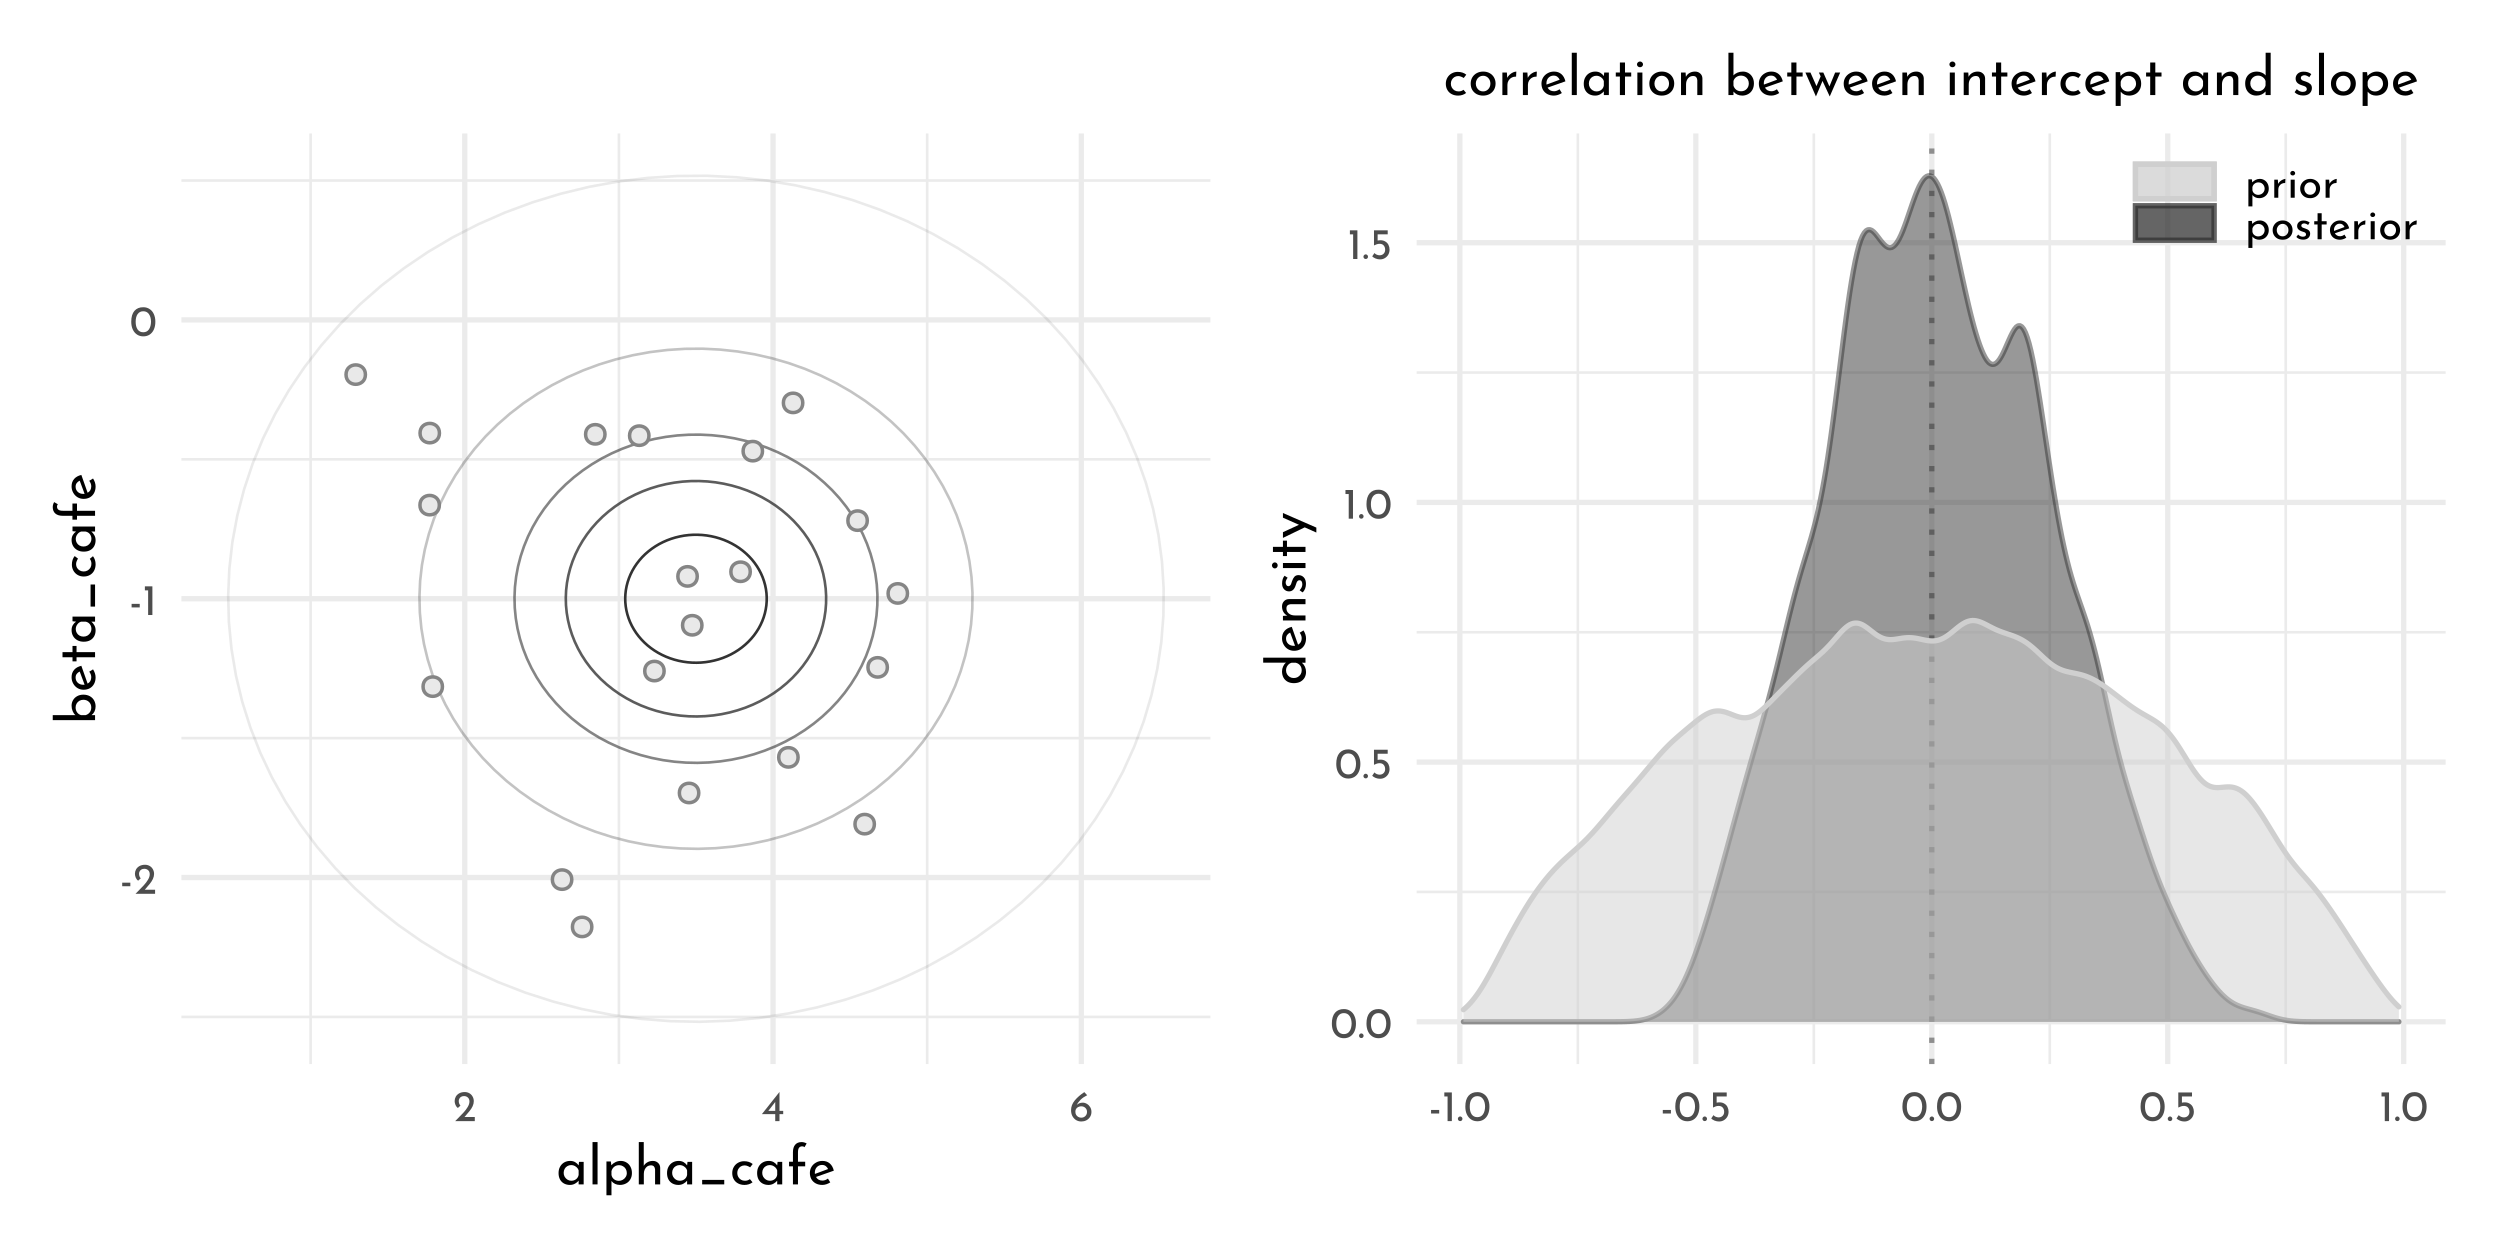 <?xml version="1.0" encoding="UTF-8"?>
<svg xmlns="http://www.w3.org/2000/svg" xmlns:xlink="http://www.w3.org/1999/xlink" width="504pt" height="252pt" viewBox="0 0 504 252" version="1.1">
<defs>
<g>
<symbol overflow="visible" id="glyph0-0">
<path style="stroke:none;" d=""/>
</symbol>
<symbol overflow="visible" id="glyph0-1">
<path style="stroke:none;" d="M 2.109 -2.25 L 2.109 -1.531 L 0.469 -1.531 L 0.469 -2.25 Z M 2.109 -2.25 "/>
</symbol>
<symbol overflow="visible" id="glyph0-2">
<path style="stroke:none;" d="M 4.422 -0.828 L 4.422 0 L 0.469 0 L 0.766 -0.297 C 1.359 -0.891 1.82 -1.367 2.156 -1.734 C 2.5 -2.109 2.781 -2.484 3 -2.859 C 3.227 -3.242 3.344 -3.602 3.344 -3.938 C 3.344 -4.301 3.234 -4.578 3.016 -4.766 C 2.805 -4.953 2.551 -5.047 2.25 -5.047 C 2.008 -5.047 1.805 -4.992 1.641 -4.891 C 1.484 -4.785 1.367 -4.656 1.297 -4.5 C 1.223 -4.352 1.188 -4.207 1.188 -4.062 C 1.188 -3.688 1.301 -3.375 1.531 -3.125 L 1.016 -2.656 C 0.816 -2.77 0.656 -2.969 0.531 -3.25 C 0.414 -3.531 0.359 -3.789 0.359 -4.031 C 0.359 -4.352 0.438 -4.656 0.594 -4.938 C 0.758 -5.219 0.992 -5.441 1.297 -5.609 C 1.609 -5.773 1.973 -5.859 2.391 -5.859 C 2.742 -5.859 3.062 -5.773 3.344 -5.609 C 3.625 -5.441 3.836 -5.219 3.984 -4.938 C 4.141 -4.656 4.219 -4.348 4.219 -4.016 C 4.219 -3.68 4.141 -3.344 3.984 -3 C 3.828 -2.664 3.629 -2.352 3.391 -2.062 C 3.16 -1.77 2.852 -1.406 2.469 -0.969 L 2.344 -0.828 Z M 4.422 -0.828 "/>
</symbol>
<symbol overflow="visible" id="glyph0-3">
<path style="stroke:none;" d="M 1.984 -5.781 L 1.984 0 L 1.125 0 L 1.125 -4.969 L 0.469 -4.969 L 0.469 -5.781 Z M 1.984 -5.781 "/>
</symbol>
<symbol overflow="visible" id="glyph0-4">
<path style="stroke:none;" d="M 2.75 0.031 C 2.27 0.031 1.848 -0.086 1.484 -0.328 C 1.117 -0.566 0.832 -0.906 0.625 -1.344 C 0.414 -1.789 0.312 -2.316 0.312 -2.922 C 0.312 -3.879 0.523 -4.609 0.953 -5.109 C 1.391 -5.609 1.988 -5.852 2.75 -5.844 C 3.219 -5.844 3.633 -5.723 4 -5.484 C 4.375 -5.254 4.66 -4.914 4.859 -4.469 C 5.066 -4.031 5.172 -3.516 5.172 -2.922 C 5.172 -2.305 5.066 -1.773 4.859 -1.328 C 4.66 -0.891 4.375 -0.551 4 -0.312 C 3.633 -0.082 3.219 0.031 2.75 0.031 Z M 2.734 -0.797 C 3.234 -0.797 3.613 -0.988 3.875 -1.375 C 4.145 -1.758 4.285 -2.281 4.297 -2.938 C 4.285 -3.57 4.145 -4.078 3.875 -4.453 C 3.613 -4.836 3.234 -5.031 2.734 -5.031 C 2.242 -5.031 1.863 -4.836 1.594 -4.453 C 1.332 -4.078 1.203 -3.566 1.203 -2.922 C 1.203 -2.266 1.332 -1.742 1.594 -1.359 C 1.863 -0.984 2.242 -0.797 2.734 -0.797 Z M 2.734 -0.797 "/>
</symbol>
<symbol overflow="visible" id="glyph0-5">
<path style="stroke:none;" d="M 4.406 -2.062 L 4.406 -1.406 L 3.656 -1.406 L 3.656 0 L 2.797 0 L 2.797 -1.406 L 0.109 -1.406 L 3.641 -5.859 L 3.656 -5.859 L 3.656 -2.062 Z M 2.797 -2.062 L 2.797 -3.859 L 1.406 -2.062 Z M 2.797 -2.062 "/>
</symbol>
<symbol overflow="visible" id="glyph0-6">
<path style="stroke:none;" d="M 2.688 -3.719 C 2.988 -3.719 3.27 -3.633 3.531 -3.469 C 3.801 -3.312 4.02 -3.094 4.188 -2.812 C 4.352 -2.531 4.438 -2.211 4.438 -1.859 C 4.438 -1.484 4.344 -1.145 4.156 -0.844 C 3.969 -0.551 3.719 -0.32 3.406 -0.156 C 3.094 0 2.758 0.078 2.406 0.078 C 2.02 0.078 1.664 -0.016 1.344 -0.203 C 1.031 -0.398 0.781 -0.672 0.594 -1.016 C 0.414 -1.359 0.328 -1.758 0.328 -2.219 C 0.328 -2.914 0.578 -3.566 1.078 -4.172 C 1.578 -4.773 2.219 -5.332 3 -5.844 L 3.578 -5.219 C 3.047 -4.957 2.602 -4.656 2.25 -4.312 C 1.906 -3.969 1.648 -3.613 1.484 -3.25 C 1.785 -3.562 2.188 -3.719 2.688 -3.719 Z M 2.375 -0.688 C 2.707 -0.688 2.984 -0.797 3.203 -1.016 C 3.43 -1.234 3.547 -1.516 3.547 -1.859 C 3.547 -2.191 3.43 -2.461 3.203 -2.672 C 2.984 -2.879 2.707 -2.984 2.375 -2.984 C 2.164 -2.984 1.969 -2.938 1.781 -2.844 C 1.602 -2.758 1.461 -2.641 1.359 -2.484 C 1.254 -2.328 1.203 -2.16 1.203 -1.984 L 1.203 -1.828 C 1.203 -1.617 1.254 -1.426 1.359 -1.25 C 1.461 -1.082 1.602 -0.945 1.781 -0.844 C 1.969 -0.738 2.164 -0.688 2.375 -0.688 Z M 2.375 -0.688 "/>
</symbol>
<symbol overflow="visible" id="glyph0-7">
<path style="stroke:none;" d="M 0.297 -0.469 C 0.297 -0.594 0.344 -0.703 0.438 -0.797 C 0.531 -0.891 0.641 -0.938 0.766 -0.938 C 0.879 -0.938 0.984 -0.891 1.078 -0.797 C 1.172 -0.703 1.219 -0.594 1.219 -0.469 C 1.219 -0.332 1.172 -0.219 1.078 -0.125 C 0.984 -0.039 0.879 0 0.766 0 C 0.641 0 0.531 -0.039 0.438 -0.125 C 0.344 -0.219 0.297 -0.332 0.297 -0.469 Z M 0.297 -0.469 "/>
</symbol>
<symbol overflow="visible" id="glyph0-8">
<path style="stroke:none;" d="M 2.266 -3.781 C 2.641 -3.781 2.961 -3.691 3.234 -3.516 C 3.516 -3.348 3.723 -3.125 3.859 -2.844 C 4.004 -2.562 4.078 -2.242 4.078 -1.891 C 4.078 -1.523 3.992 -1.191 3.828 -0.891 C 3.66 -0.598 3.43 -0.363 3.141 -0.188 C 2.848 -0.008 2.52 0.078 2.156 0.078 C 1.852 0.078 1.555 0.02 1.266 -0.094 C 0.984 -0.207 0.754 -0.352 0.578 -0.531 L 1.031 -1.203 C 1.145 -1.066 1.297 -0.957 1.484 -0.875 C 1.68 -0.789 1.879 -0.75 2.078 -0.75 C 2.398 -0.75 2.664 -0.852 2.875 -1.062 C 3.082 -1.27 3.188 -1.535 3.188 -1.859 C 3.188 -2.223 3.086 -2.516 2.891 -2.734 C 2.703 -2.953 2.426 -3.062 2.062 -3.062 C 1.863 -3.062 1.676 -3.031 1.5 -2.969 C 1.32 -2.914 1.133 -2.836 0.938 -2.734 L 0.938 -5.781 L 3.703 -5.781 L 3.703 -4.969 L 1.672 -4.969 L 1.672 -3.719 C 1.859 -3.758 2.055 -3.781 2.266 -3.781 Z M 2.266 -3.781 "/>
</symbol>
<symbol overflow="visible" id="glyph0-9">
<path style="stroke:none;" d="M 3.016 -3.797 C 3.359 -3.797 3.664 -3.711 3.938 -3.547 C 4.219 -3.379 4.438 -3.145 4.594 -2.844 C 4.75 -2.551 4.828 -2.211 4.828 -1.828 C 4.828 -1.453 4.738 -1.117 4.562 -0.828 C 4.395 -0.535 4.16 -0.305 3.859 -0.141 C 3.566 0.016 3.238 0.094 2.875 0.094 C 2.602 0.094 2.348 0.035 2.109 -0.078 C 1.867 -0.191 1.676 -0.348 1.531 -0.547 L 1.531 1.75 L 0.719 1.75 L 0.719 -3.703 L 1.422 -3.703 L 1.5 -3.094 C 1.688 -3.301 1.91 -3.469 2.172 -3.594 C 2.43 -3.727 2.711 -3.797 3.016 -3.797 Z M 2.703 -0.578 C 2.93 -0.578 3.145 -0.629 3.344 -0.734 C 3.539 -0.836 3.695 -0.984 3.812 -1.172 C 3.938 -1.367 4 -1.586 4 -1.828 C 4 -2.066 3.941 -2.281 3.828 -2.469 C 3.723 -2.664 3.578 -2.816 3.391 -2.922 C 3.203 -3.035 2.992 -3.094 2.766 -3.094 C 2.453 -3.094 2.188 -3.004 1.969 -2.828 C 1.75 -2.66 1.602 -2.43 1.531 -2.141 L 1.531 -1.531 C 1.57 -1.25 1.703 -1.02 1.922 -0.844 C 2.148 -0.664 2.41 -0.578 2.703 -0.578 Z M 2.703 -0.578 "/>
</symbol>
<symbol overflow="visible" id="glyph0-10">
<path style="stroke:none;" d="M 1.5 -2.781 C 1.594 -2.977 1.723 -3.148 1.891 -3.297 C 2.066 -3.453 2.254 -3.57 2.453 -3.656 C 2.648 -3.738 2.82 -3.785 2.969 -3.797 L 2.922 -2.969 C 2.66 -2.977 2.422 -2.926 2.203 -2.812 C 1.992 -2.695 1.828 -2.535 1.703 -2.328 C 1.586 -2.117 1.531 -1.895 1.531 -1.656 L 1.531 0 L 0.719 0 L 0.719 -3.641 L 1.438 -3.641 Z M 1.5 -2.781 "/>
</symbol>
<symbol overflow="visible" id="glyph0-11">
<path style="stroke:none;" d="M 1.531 -3.641 L 1.531 0 L 0.719 0 L 0.719 -3.641 Z M 0.641 -4.938 C 0.641 -5.07 0.688 -5.18 0.781 -5.266 C 0.883 -5.359 1.004 -5.406 1.141 -5.406 C 1.266 -5.406 1.375 -5.359 1.469 -5.266 C 1.57 -5.18 1.625 -5.07 1.625 -4.938 C 1.625 -4.812 1.57 -4.703 1.469 -4.609 C 1.375 -4.523 1.266 -4.484 1.141 -4.484 C 1.004 -4.484 0.883 -4.523 0.781 -4.609 C 0.688 -4.703 0.641 -4.812 0.641 -4.938 Z M 0.641 -4.938 "/>
</symbol>
<symbol overflow="visible" id="glyph0-12">
<path style="stroke:none;" d="M 0.391 -1.859 C 0.391 -2.211 0.477 -2.535 0.656 -2.828 C 0.832 -3.129 1.07 -3.363 1.375 -3.531 C 1.688 -3.707 2.035 -3.797 2.422 -3.797 C 2.805 -3.797 3.148 -3.707 3.453 -3.531 C 3.754 -3.363 3.988 -3.133 4.156 -2.844 C 4.32 -2.551 4.406 -2.223 4.406 -1.859 C 4.406 -1.492 4.32 -1.16 4.156 -0.859 C 3.988 -0.566 3.75 -0.332 3.438 -0.156 C 3.133 0.008 2.789 0.094 2.406 0.094 C 2.02 0.094 1.676 0.016 1.375 -0.141 C 1.07 -0.305 0.832 -0.535 0.656 -0.828 C 0.477 -1.129 0.391 -1.473 0.391 -1.859 Z M 1.219 -1.844 C 1.219 -1.613 1.27 -1.398 1.375 -1.203 C 1.477 -1.016 1.617 -0.863 1.797 -0.75 C 1.973 -0.645 2.172 -0.594 2.391 -0.594 C 2.734 -0.594 3.016 -0.711 3.234 -0.953 C 3.461 -1.191 3.578 -1.488 3.578 -1.844 C 3.578 -2.207 3.461 -2.508 3.234 -2.75 C 3.016 -2.988 2.734 -3.109 2.391 -3.109 C 2.172 -3.109 1.973 -3.051 1.797 -2.938 C 1.617 -2.82 1.477 -2.664 1.375 -2.469 C 1.27 -2.281 1.219 -2.07 1.219 -1.844 Z M 1.219 -1.844 "/>
</symbol>
<symbol overflow="visible" id="glyph0-13">
<path style="stroke:none;" d="M 1.734 0.078 C 1.473 0.078 1.219 0.031 0.969 -0.062 C 0.727 -0.156 0.531 -0.289 0.375 -0.469 L 0.734 -0.953 C 0.879 -0.805 1.031 -0.695 1.188 -0.625 C 1.352 -0.551 1.516 -0.516 1.672 -0.516 C 1.867 -0.516 2.023 -0.551 2.141 -0.625 C 2.266 -0.695 2.328 -0.812 2.328 -0.969 C 2.328 -1.094 2.289 -1.191 2.219 -1.266 C 2.145 -1.348 2.055 -1.406 1.953 -1.438 C 1.859 -1.477 1.695 -1.531 1.469 -1.594 C 0.844 -1.801 0.531 -2.16 0.531 -2.672 C 0.531 -2.973 0.645 -3.234 0.875 -3.453 C 1.102 -3.672 1.422 -3.781 1.828 -3.781 C 2.078 -3.781 2.301 -3.742 2.5 -3.672 C 2.707 -3.609 2.895 -3.508 3.062 -3.375 L 2.734 -2.875 C 2.641 -2.969 2.52 -3.039 2.375 -3.094 C 2.227 -3.156 2.094 -3.191 1.969 -3.203 C 1.801 -3.203 1.66 -3.16 1.547 -3.078 C 1.43 -3.004 1.375 -2.898 1.375 -2.766 C 1.375 -2.648 1.41 -2.555 1.484 -2.484 C 1.555 -2.41 1.633 -2.359 1.719 -2.328 C 1.801 -2.297 1.961 -2.238 2.203 -2.156 C 2.504 -2.062 2.738 -1.938 2.906 -1.781 C 3.07 -1.625 3.156 -1.41 3.156 -1.141 C 3.156 -0.785 3.031 -0.492 2.781 -0.266 C 2.539 -0.035 2.191 0.078 1.734 0.078 Z M 1.734 0.078 "/>
</symbol>
<symbol overflow="visible" id="glyph0-14">
<path style="stroke:none;" d="M 1.891 -5.25 L 1.891 -3.641 L 2.891 -3.641 L 2.891 -2.984 L 1.891 -2.984 L 1.891 0 L 1.062 0 L 1.062 -2.984 L 0.391 -2.984 L 0.391 -3.641 L 1.062 -3.641 L 1.062 -5.25 Z M 1.891 -5.25 "/>
</symbol>
<symbol overflow="visible" id="glyph0-15">
<path style="stroke:none;" d="M 2.422 -0.609 C 2.723 -0.609 3.02 -0.719 3.312 -0.938 L 3.688 -0.328 C 3.488 -0.191 3.273 -0.086 3.047 -0.016 C 2.828 0.055 2.613 0.094 2.406 0.094 C 2 0.094 1.645 0.008 1.344 -0.156 C 1.039 -0.32 0.805 -0.551 0.641 -0.844 C 0.473 -1.145 0.391 -1.477 0.391 -1.844 C 0.391 -2.207 0.477 -2.535 0.656 -2.828 C 0.844 -3.117 1.086 -3.352 1.391 -3.531 C 1.703 -3.707 2.047 -3.797 2.422 -3.797 C 2.891 -3.797 3.285 -3.656 3.609 -3.375 C 3.93 -3.094 4.148 -2.703 4.266 -2.203 L 1.375 -1.203 C 1.488 -1.016 1.633 -0.867 1.812 -0.766 C 1.988 -0.66 2.191 -0.609 2.422 -0.609 Z M 2.359 -3.141 C 2.023 -3.141 1.75 -3.02 1.531 -2.781 C 1.312 -2.551 1.203 -2.254 1.203 -1.891 C 1.203 -1.805 1.207 -1.738 1.219 -1.688 L 3.328 -2.469 C 3.242 -2.664 3.117 -2.828 2.953 -2.953 C 2.797 -3.078 2.598 -3.141 2.359 -3.141 Z M 2.359 -3.141 "/>
</symbol>
<symbol overflow="visible" id="glyph1-0">
<path style="stroke:none;" d=""/>
</symbol>
<symbol overflow="visible" id="glyph1-1">
<path style="stroke:none;" d="M 5.562 -4.547 L 5.562 0 L 4.547 0 L 4.547 -0.75 C 4.379 -0.531 4.141 -0.332 3.828 -0.156 C 3.523 0.02 3.18 0.109 2.797 0.109 C 2.359 0.109 1.961 0.016 1.609 -0.172 C 1.266 -0.359 0.992 -0.629 0.797 -0.984 C 0.598 -1.348 0.5 -1.781 0.5 -2.281 C 0.5 -2.781 0.602 -3.211 0.812 -3.578 C 1.02 -3.953 1.301 -4.238 1.656 -4.438 C 2.008 -4.633 2.406 -4.734 2.844 -4.734 C 3.227 -4.734 3.562 -4.648 3.844 -4.484 C 4.133 -4.316 4.367 -4.098 4.547 -3.828 L 4.625 -4.547 Z M 3.062 -0.734 C 3.438 -0.734 3.758 -0.836 4.031 -1.047 C 4.301 -1.254 4.473 -1.539 4.547 -1.906 L 4.547 -2.812 C 4.453 -3.125 4.266 -3.379 3.984 -3.578 C 3.711 -3.785 3.395 -3.891 3.031 -3.891 C 2.758 -3.891 2.508 -3.82 2.281 -3.688 C 2.051 -3.562 1.867 -3.379 1.734 -3.141 C 1.598 -2.898 1.531 -2.629 1.531 -2.328 C 1.531 -2.035 1.598 -1.77 1.734 -1.531 C 1.879 -1.289 2.066 -1.098 2.297 -0.953 C 2.535 -0.805 2.789 -0.734 3.062 -0.734 Z M 3.062 -0.734 "/>
</symbol>
<symbol overflow="visible" id="glyph1-2">
<path style="stroke:none;" d="M 1.906 -8.531 L 1.906 0 L 0.891 0 L 0.891 -8.531 Z M 1.906 -8.531 "/>
</symbol>
<symbol overflow="visible" id="glyph1-3">
<path style="stroke:none;" d="M 3.766 -4.734 C 4.191 -4.734 4.578 -4.629 4.922 -4.422 C 5.266 -4.223 5.535 -3.938 5.734 -3.562 C 5.93 -3.195 6.031 -2.77 6.031 -2.281 C 6.031 -1.812 5.926 -1.395 5.719 -1.031 C 5.508 -0.664 5.219 -0.383 4.844 -0.188 C 4.469 0.008 4.051 0.109 3.594 0.109 C 3.258 0.109 2.941 0.039 2.641 -0.094 C 2.336 -0.238 2.094 -0.438 1.906 -0.688 L 1.906 2.188 L 0.891 2.188 L 0.891 -4.625 L 1.781 -4.625 L 1.875 -3.859 C 2.102 -4.117 2.379 -4.328 2.703 -4.484 C 3.035 -4.648 3.391 -4.734 3.766 -4.734 Z M 3.391 -0.719 C 3.672 -0.719 3.93 -0.785 4.172 -0.922 C 4.422 -1.055 4.617 -1.242 4.766 -1.484 C 4.922 -1.723 5 -1.988 5 -2.281 C 5 -2.582 4.93 -2.852 4.797 -3.094 C 4.66 -3.332 4.473 -3.52 4.234 -3.656 C 4.004 -3.801 3.742 -3.875 3.453 -3.875 C 3.066 -3.875 2.734 -3.766 2.453 -3.547 C 2.18 -3.328 2 -3.035 1.906 -2.672 L 1.906 -1.906 C 1.969 -1.562 2.133 -1.273 2.406 -1.047 C 2.688 -0.828 3.016 -0.719 3.391 -0.719 Z M 3.391 -0.719 "/>
</symbol>
<symbol overflow="visible" id="glyph1-4">
<path style="stroke:none;" d="M 3.719 -4.734 C 4.145 -4.734 4.492 -4.602 4.766 -4.344 C 5.047 -4.094 5.191 -3.766 5.203 -3.359 L 5.203 0 L 4.172 0 L 4.172 -3.016 C 4.148 -3.273 4.07 -3.477 3.938 -3.625 C 3.801 -3.77 3.594 -3.844 3.312 -3.844 C 3.051 -3.844 2.812 -3.77 2.594 -3.625 C 2.383 -3.477 2.219 -3.273 2.094 -3.016 C 1.969 -2.754 1.906 -2.461 1.906 -2.141 L 1.906 0 L 0.891 0 L 0.891 -8.531 L 1.891 -8.531 L 1.891 -3.734 C 2.055 -4.035 2.301 -4.273 2.625 -4.453 C 2.945 -4.641 3.312 -4.734 3.719 -4.734 Z M 3.719 -4.734 "/>
</symbol>
<symbol overflow="visible" id="glyph1-5">
<path style="stroke:none;" d="M 5.578 -0.906 L 5.578 0 L 1.125 0 L 1.125 -0.906 Z M 5.578 -0.906 "/>
</symbol>
<symbol overflow="visible" id="glyph1-6">
<path style="stroke:none;" d="M 4.594 -0.422 C 4.383 -0.254 4.141 -0.125 3.859 -0.031 C 3.578 0.062 3.285 0.109 2.984 0.109 C 2.492 0.109 2.062 0.008 1.688 -0.188 C 1.312 -0.383 1.02 -0.664 0.812 -1.031 C 0.602 -1.395 0.5 -1.812 0.5 -2.281 C 0.5 -2.75 0.609 -3.164 0.828 -3.531 C 1.047 -3.895 1.336 -4.176 1.703 -4.375 C 2.066 -4.57 2.461 -4.672 2.891 -4.672 C 3.586 -4.672 4.164 -4.484 4.625 -4.109 L 4.109 -3.438 C 3.961 -3.539 3.789 -3.629 3.594 -3.703 C 3.406 -3.785 3.203 -3.828 2.984 -3.828 C 2.711 -3.828 2.461 -3.758 2.234 -3.625 C 2.016 -3.488 1.836 -3.301 1.703 -3.062 C 1.578 -2.832 1.516 -2.57 1.516 -2.281 C 1.516 -2 1.582 -1.738 1.719 -1.5 C 1.852 -1.27 2.035 -1.082 2.266 -0.938 C 2.504 -0.801 2.773 -0.734 3.078 -0.734 C 3.453 -0.734 3.781 -0.844 4.062 -1.062 Z M 4.594 -0.422 "/>
</symbol>
<symbol overflow="visible" id="glyph1-7">
<path style="stroke:none;" d="M 1.266 -3.641 L 0.484 -3.641 L 0.484 -4.562 L 1.266 -4.562 L 1.266 -6.484 C 1.266 -7.141 1.414 -7.645 1.719 -8 C 2.02 -8.352 2.457 -8.531 3.031 -8.531 C 3.195 -8.531 3.367 -8.504 3.547 -8.453 C 3.734 -8.398 3.895 -8.332 4.031 -8.25 L 3.594 -7.5 C 3.488 -7.613 3.336 -7.672 3.141 -7.672 C 2.859 -7.672 2.645 -7.578 2.5 -7.391 C 2.352 -7.203 2.281 -6.895 2.281 -6.469 L 2.281 -4.562 L 3.734 -4.562 L 3.734 -3.641 L 2.281 -3.641 L 2.281 0 L 1.266 0 Z M 1.266 -3.641 "/>
</symbol>
<symbol overflow="visible" id="glyph1-8">
<path style="stroke:none;" d="M 3.031 -0.766 C 3.406 -0.766 3.773 -0.898 4.141 -1.172 L 4.609 -0.406 C 4.367 -0.25 4.109 -0.125 3.828 -0.031 C 3.547 0.062 3.27 0.109 3 0.109 C 2.5 0.109 2.055 0.004 1.672 -0.203 C 1.297 -0.41 1.004 -0.695 0.797 -1.062 C 0.598 -1.426 0.5 -1.844 0.5 -2.312 C 0.5 -2.758 0.609 -3.164 0.828 -3.531 C 1.055 -3.906 1.363 -4.195 1.75 -4.406 C 2.133 -4.625 2.562 -4.734 3.031 -4.734 C 3.625 -4.734 4.117 -4.562 4.516 -4.219 C 4.91 -3.875 5.18 -3.391 5.328 -2.766 L 1.734 -1.5 C 1.859 -1.27 2.031 -1.086 2.25 -0.953 C 2.477 -0.828 2.738 -0.766 3.031 -0.766 Z M 2.953 -3.922 C 2.535 -3.922 2.188 -3.773 1.906 -3.484 C 1.633 -3.191 1.5 -2.816 1.5 -2.359 C 1.5 -2.254 1.504 -2.172 1.516 -2.109 L 4.172 -3.094 C 4.055 -3.344 3.898 -3.539 3.703 -3.688 C 3.504 -3.844 3.254 -3.922 2.953 -3.922 Z M 2.953 -3.922 "/>
</symbol>
<symbol overflow="visible" id="glyph1-9">
<path style="stroke:none;" d="M 0.5 -2.328 C 0.5 -2.766 0.602 -3.172 0.812 -3.547 C 1.031 -3.922 1.332 -4.211 1.719 -4.422 C 2.102 -4.629 2.539 -4.734 3.031 -4.734 C 3.508 -4.734 3.938 -4.629 4.312 -4.422 C 4.695 -4.211 4.992 -3.922 5.203 -3.547 C 5.41 -3.18 5.516 -2.773 5.516 -2.328 C 5.516 -1.867 5.41 -1.453 5.203 -1.078 C 4.992 -0.711 4.695 -0.422 4.312 -0.203 C 3.926 0.004 3.488 0.109 3 0.109 C 2.52 0.109 2.086 0.008 1.703 -0.188 C 1.328 -0.395 1.031 -0.68 0.812 -1.047 C 0.602 -1.41 0.5 -1.836 0.5 -2.328 Z M 1.531 -2.312 C 1.531 -2.02 1.594 -1.754 1.719 -1.516 C 1.844 -1.273 2.016 -1.082 2.234 -0.938 C 2.461 -0.801 2.711 -0.734 2.984 -0.734 C 3.41 -0.734 3.766 -0.883 4.047 -1.188 C 4.328 -1.488 4.469 -1.863 4.469 -2.312 C 4.469 -2.758 4.328 -3.133 4.047 -3.438 C 3.766 -3.738 3.41 -3.891 2.984 -3.891 C 2.711 -3.891 2.461 -3.816 2.234 -3.672 C 2.016 -3.535 1.844 -3.344 1.719 -3.094 C 1.594 -2.852 1.531 -2.594 1.531 -2.312 Z M 1.531 -2.312 "/>
</symbol>
<symbol overflow="visible" id="glyph1-10">
<path style="stroke:none;" d="M 1.875 -3.469 C 2 -3.719 2.164 -3.938 2.375 -4.125 C 2.594 -4.32 2.82 -4.473 3.062 -4.578 C 3.312 -4.68 3.523 -4.734 3.703 -4.734 L 3.656 -3.719 C 3.332 -3.727 3.035 -3.66 2.766 -3.516 C 2.492 -3.367 2.281 -3.164 2.125 -2.906 C 1.977 -2.645 1.906 -2.367 1.906 -2.078 L 1.906 0 L 0.891 0 L 0.891 -4.547 L 1.797 -4.547 Z M 1.875 -3.469 "/>
</symbol>
<symbol overflow="visible" id="glyph1-11">
<path style="stroke:none;" d="M 2.359 -6.562 L 2.359 -4.547 L 3.609 -4.547 L 3.609 -3.734 L 2.359 -3.734 L 2.359 0 L 1.328 0 L 1.328 -3.734 L 0.5 -3.734 L 0.5 -4.547 L 1.328 -4.547 L 1.328 -6.562 Z M 2.359 -6.562 "/>
</symbol>
<symbol overflow="visible" id="glyph1-12">
<path style="stroke:none;" d="M 1.906 -4.547 L 1.906 0 L 0.891 0 L 0.891 -4.547 Z M 0.812 -6.188 C 0.812 -6.344 0.875 -6.477 1 -6.594 C 1.125 -6.707 1.266 -6.766 1.422 -6.766 C 1.586 -6.766 1.727 -6.707 1.844 -6.594 C 1.969 -6.477 2.031 -6.344 2.031 -6.188 C 2.031 -6.02 1.969 -5.879 1.844 -5.766 C 1.727 -5.66 1.586 -5.609 1.422 -5.609 C 1.266 -5.609 1.125 -5.66 1 -5.766 C 0.875 -5.879 0.812 -6.02 0.812 -6.188 Z M 0.812 -6.188 "/>
</symbol>
<symbol overflow="visible" id="glyph1-13">
<path style="stroke:none;" d="M 3.719 -4.734 C 4.145 -4.734 4.492 -4.602 4.766 -4.344 C 5.047 -4.094 5.191 -3.766 5.203 -3.359 L 5.203 0 L 4.172 0 L 4.172 -3.016 C 4.148 -3.273 4.07 -3.477 3.938 -3.625 C 3.801 -3.77 3.594 -3.844 3.312 -3.844 C 2.906 -3.844 2.566 -3.68 2.297 -3.359 C 2.035 -3.035 1.906 -2.629 1.906 -2.141 L 1.906 0 L 0.891 0 L 0.891 -4.547 L 1.812 -4.547 L 1.875 -3.672 C 2.039 -4.004 2.285 -4.266 2.609 -4.453 C 2.93 -4.641 3.301 -4.734 3.719 -4.734 Z M 3.719 -4.734 "/>
</symbol>
<symbol overflow="visible" id="glyph1-14">
<path style="stroke:none;" d=""/>
</symbol>
<symbol overflow="visible" id="glyph1-15">
<path style="stroke:none;" d="M 3.812 -4.734 C 4.219 -4.734 4.586 -4.633 4.922 -4.438 C 5.266 -4.238 5.535 -3.957 5.734 -3.594 C 5.93 -3.238 6.031 -2.828 6.031 -2.359 C 6.031 -1.859 5.926 -1.422 5.719 -1.047 C 5.508 -0.672 5.223 -0.383 4.859 -0.188 C 4.492 0.008 4.098 0.109 3.672 0.109 C 3.297 0.109 2.957 0.035 2.656 -0.109 C 2.352 -0.254 2.102 -0.453 1.906 -0.703 L 1.906 0 L 0.891 0 L 0.891 -8.531 L 1.906 -8.531 L 1.906 -3.953 C 2.102 -4.191 2.367 -4.379 2.703 -4.516 C 3.035 -4.66 3.406 -4.734 3.812 -4.734 Z M 3.453 -0.766 C 3.898 -0.766 4.27 -0.914 4.562 -1.219 C 4.852 -1.52 5 -1.898 5 -2.359 C 5 -2.648 4.93 -2.914 4.797 -3.156 C 4.66 -3.395 4.473 -3.582 4.234 -3.719 C 4.004 -3.852 3.742 -3.922 3.453 -3.922 C 3.078 -3.922 2.75 -3.82 2.469 -3.625 C 2.188 -3.426 2 -3.16 1.906 -2.828 L 1.906 -1.906 C 2 -1.57 2.18 -1.297 2.453 -1.078 C 2.734 -0.867 3.066 -0.766 3.453 -0.766 Z M 3.453 -0.766 "/>
</symbol>
<symbol overflow="visible" id="glyph1-16">
<path style="stroke:none;" d="M 7.219 -4.547 L 5.109 0.281 L 3.656 -2.844 L 2.328 0.281 L 0.203 -4.547 L 1.219 -4.547 L 2.438 -1.797 L 3.281 -3.766 L 2.922 -4.547 L 3.812 -4.547 L 5.047 -1.734 L 6.203 -4.547 Z M 7.219 -4.547 "/>
</symbol>
<symbol overflow="visible" id="glyph1-17">
<path style="stroke:none;" d="M 5.641 -8.531 L 5.641 0 L 4.609 0 L 4.609 -0.719 C 4.391 -0.457 4.117 -0.254 3.797 -0.109 C 3.484 0.035 3.133 0.109 2.75 0.109 C 2.32 0.109 1.938 0.008 1.594 -0.188 C 1.25 -0.395 0.977 -0.68 0.781 -1.047 C 0.594 -1.422 0.5 -1.852 0.5 -2.344 C 0.5 -2.832 0.598 -3.258 0.797 -3.625 C 1.004 -3.988 1.285 -4.266 1.641 -4.453 C 2.004 -4.641 2.414 -4.734 2.875 -4.734 C 3.219 -4.734 3.547 -4.66 3.859 -4.516 C 4.18 -4.379 4.438 -4.188 4.625 -3.938 L 4.625 -8.531 Z M 3.062 -0.766 C 3.457 -0.766 3.789 -0.867 4.062 -1.078 C 4.344 -1.297 4.523 -1.586 4.609 -1.953 L 4.609 -2.812 C 4.523 -3.133 4.336 -3.398 4.047 -3.609 C 3.766 -3.816 3.438 -3.922 3.062 -3.922 C 2.789 -3.922 2.535 -3.852 2.297 -3.719 C 2.066 -3.582 1.879 -3.395 1.734 -3.156 C 1.598 -2.926 1.531 -2.66 1.531 -2.359 C 1.531 -2.055 1.598 -1.785 1.734 -1.547 C 1.879 -1.305 2.066 -1.113 2.297 -0.969 C 2.535 -0.832 2.789 -0.766 3.062 -0.766 Z M 3.062 -0.766 "/>
</symbol>
<symbol overflow="visible" id="glyph1-18">
<path style="stroke:none;" d="M 2.172 0.094 C 1.836 0.094 1.52 0.035 1.219 -0.078 C 0.914 -0.191 0.664 -0.363 0.469 -0.594 L 0.906 -1.188 C 1.094 -1.008 1.285 -0.875 1.484 -0.781 C 1.691 -0.688 1.895 -0.641 2.094 -0.641 C 2.332 -0.641 2.531 -0.688 2.688 -0.781 C 2.844 -0.875 2.922 -1.02 2.922 -1.219 C 2.922 -1.375 2.867 -1.5 2.766 -1.594 C 2.672 -1.688 2.562 -1.754 2.438 -1.797 C 2.32 -1.848 2.125 -1.914 1.844 -2 C 1.062 -2.25 0.672 -2.691 0.672 -3.328 C 0.672 -3.711 0.812 -4.039 1.094 -4.312 C 1.375 -4.582 1.77 -4.719 2.281 -4.719 C 2.602 -4.719 2.891 -4.676 3.141 -4.594 C 3.391 -4.52 3.617 -4.395 3.828 -4.219 L 3.422 -3.594 C 3.305 -3.707 3.156 -3.801 2.969 -3.875 C 2.789 -3.957 2.625 -4 2.469 -4 C 2.258 -4 2.082 -3.945 1.938 -3.844 C 1.789 -3.75 1.719 -3.617 1.719 -3.453 C 1.719 -3.316 1.766 -3.203 1.859 -3.109 C 1.953 -3.016 2.051 -2.945 2.156 -2.906 C 2.258 -2.863 2.461 -2.797 2.766 -2.703 C 3.141 -2.578 3.43 -2.414 3.641 -2.219 C 3.848 -2.02 3.953 -1.754 3.953 -1.422 C 3.953 -0.984 3.797 -0.617 3.484 -0.328 C 3.18 -0.047 2.742 0.094 2.172 0.094 Z M 2.172 0.094 "/>
</symbol>
<symbol overflow="visible" id="glyph2-0">
<path style="stroke:none;" d=""/>
</symbol>
<symbol overflow="visible" id="glyph2-1">
<path style="stroke:none;" d="M -4.734 -3.812 C -4.734 -4.219 -4.633 -4.586 -4.438 -4.922 C -4.238 -5.266 -3.957 -5.535 -3.594 -5.734 C -3.238 -5.93 -2.828 -6.031 -2.359 -6.031 C -1.859 -6.031 -1.422 -5.926 -1.047 -5.719 C -0.672 -5.508 -0.383 -5.223 -0.188 -4.859 C 0.008 -4.492 0.109 -4.098 0.109 -3.672 C 0.109 -3.297 0.035 -2.957 -0.109 -2.656 C -0.254 -2.352 -0.453 -2.102 -0.703 -1.906 L 0 -1.906 L 0 -0.891 L -8.531 -0.891 L -8.531 -1.906 L -3.953 -1.906 C -4.191 -2.102 -4.379 -2.367 -4.516 -2.703 C -4.66 -3.035 -4.734 -3.406 -4.734 -3.812 Z M -0.766 -3.453 C -0.766 -3.898 -0.914 -4.27 -1.219 -4.562 C -1.52 -4.852 -1.898 -5 -2.359 -5 C -2.648 -5 -2.914 -4.93 -3.156 -4.797 C -3.395 -4.66 -3.582 -4.473 -3.719 -4.234 C -3.852 -4.004 -3.922 -3.742 -3.922 -3.453 C -3.922 -3.078 -3.82 -2.75 -3.625 -2.469 C -3.426 -2.188 -3.16 -2 -2.828 -1.906 L -1.906 -1.906 C -1.57 -2 -1.297 -2.18 -1.078 -2.453 C -0.867 -2.734 -0.766 -3.066 -0.766 -3.453 Z M -0.766 -3.453 "/>
</symbol>
<symbol overflow="visible" id="glyph2-2">
<path style="stroke:none;" d="M -0.766 -3.031 C -0.766 -3.406 -0.898 -3.773 -1.172 -4.141 L -0.406 -4.609 C -0.25 -4.367 -0.125 -4.109 -0.031 -3.828 C 0.062 -3.547 0.109 -3.27 0.109 -3 C 0.109 -2.5 0.004 -2.055 -0.203 -1.672 C -0.41 -1.297 -0.695 -1.004 -1.062 -0.797 C -1.426 -0.598 -1.844 -0.5 -2.312 -0.5 C -2.758 -0.5 -3.164 -0.609 -3.531 -0.828 C -3.906 -1.055 -4.195 -1.363 -4.406 -1.75 C -4.625 -2.133 -4.734 -2.562 -4.734 -3.031 C -4.734 -3.625 -4.562 -4.117 -4.219 -4.516 C -3.875 -4.91 -3.391 -5.18 -2.766 -5.328 L -1.5 -1.734 C -1.27 -1.859 -1.086 -2.031 -0.953 -2.25 C -0.828 -2.477 -0.766 -2.738 -0.766 -3.031 Z M -3.922 -2.953 C -3.922 -2.535 -3.773 -2.188 -3.484 -1.906 C -3.191 -1.633 -2.816 -1.5 -2.359 -1.5 C -2.254 -1.5 -2.172 -1.504 -2.109 -1.516 L -3.094 -4.172 C -3.344 -4.055 -3.539 -3.898 -3.688 -3.703 C -3.844 -3.504 -3.922 -3.254 -3.922 -2.953 Z M -3.922 -2.953 "/>
</symbol>
<symbol overflow="visible" id="glyph2-3">
<path style="stroke:none;" d="M -6.562 -2.359 L -4.547 -2.359 L -4.547 -3.609 L -3.734 -3.609 L -3.734 -2.359 L 0 -2.359 L 0 -1.328 L -3.734 -1.328 L -3.734 -0.5 L -4.547 -0.5 L -4.547 -1.328 L -6.562 -1.328 Z M -6.562 -2.359 "/>
</symbol>
<symbol overflow="visible" id="glyph2-4">
<path style="stroke:none;" d="M -4.547 -5.562 L 0 -5.562 L 0 -4.547 L -0.75 -4.547 C -0.531 -4.379 -0.332 -4.141 -0.156 -3.828 C 0.02 -3.523 0.109 -3.18 0.109 -2.797 C 0.109 -2.359 0.016 -1.961 -0.172 -1.609 C -0.359 -1.266 -0.629 -0.992 -0.984 -0.797 C -1.348 -0.598 -1.781 -0.5 -2.281 -0.5 C -2.781 -0.5 -3.211 -0.602 -3.578 -0.812 C -3.953 -1.02 -4.238 -1.301 -4.438 -1.656 C -4.633 -2.008 -4.734 -2.406 -4.734 -2.844 C -4.734 -3.227 -4.648 -3.562 -4.484 -3.844 C -4.316 -4.133 -4.098 -4.367 -3.828 -4.547 L -4.547 -4.625 Z M -0.734 -3.062 C -0.734 -3.438 -0.836 -3.758 -1.047 -4.031 C -1.254 -4.301 -1.539 -4.473 -1.906 -4.547 L -2.812 -4.547 C -3.125 -4.453 -3.379 -4.266 -3.578 -3.984 C -3.785 -3.711 -3.891 -3.395 -3.891 -3.031 C -3.891 -2.758 -3.82 -2.508 -3.688 -2.281 C -3.562 -2.051 -3.379 -1.867 -3.141 -1.734 C -2.898 -1.598 -2.629 -1.531 -2.328 -1.531 C -2.035 -1.531 -1.77 -1.598 -1.531 -1.734 C -1.289 -1.879 -1.098 -2.066 -0.953 -2.297 C -0.805 -2.535 -0.734 -2.789 -0.734 -3.062 Z M -0.734 -3.062 "/>
</symbol>
<symbol overflow="visible" id="glyph2-5">
<path style="stroke:none;" d="M -0.906 -5.578 L 0 -5.578 L 0 -1.125 L -0.906 -1.125 Z M -0.906 -5.578 "/>
</symbol>
<symbol overflow="visible" id="glyph2-6">
<path style="stroke:none;" d="M -0.422 -4.594 C -0.254 -4.383 -0.125 -4.141 -0.031 -3.859 C 0.062 -3.578 0.109 -3.285 0.109 -2.984 C 0.109 -2.492 0.008 -2.062 -0.188 -1.688 C -0.383 -1.312 -0.664 -1.02 -1.031 -0.812 C -1.395 -0.602 -1.812 -0.5 -2.281 -0.5 C -2.75 -0.5 -3.164 -0.609 -3.531 -0.828 C -3.895 -1.047 -4.176 -1.336 -4.375 -1.703 C -4.57 -2.066 -4.672 -2.461 -4.672 -2.891 C -4.672 -3.586 -4.484 -4.164 -4.109 -4.625 L -3.438 -4.109 C -3.539 -3.961 -3.629 -3.789 -3.703 -3.594 C -3.785 -3.406 -3.828 -3.203 -3.828 -2.984 C -3.828 -2.711 -3.758 -2.461 -3.625 -2.234 C -3.488 -2.016 -3.301 -1.836 -3.062 -1.703 C -2.832 -1.578 -2.57 -1.516 -2.281 -1.516 C -2 -1.516 -1.738 -1.582 -1.5 -1.719 C -1.27 -1.852 -1.082 -2.035 -0.938 -2.266 C -0.801 -2.504 -0.734 -2.773 -0.734 -3.078 C -0.734 -3.453 -0.844 -3.781 -1.062 -4.062 Z M -0.422 -4.594 "/>
</symbol>
<symbol overflow="visible" id="glyph2-7">
<path style="stroke:none;" d="M -3.641 -1.266 L -3.641 -0.484 L -4.562 -0.484 L -4.562 -1.266 L -6.484 -1.266 C -7.141 -1.266 -7.645 -1.414 -8 -1.719 C -8.352 -2.02 -8.531 -2.457 -8.531 -3.031 C -8.531 -3.195 -8.504 -3.367 -8.453 -3.547 C -8.398 -3.734 -8.332 -3.895 -8.25 -4.031 L -7.5 -3.594 C -7.613 -3.488 -7.672 -3.336 -7.672 -3.141 C -7.672 -2.859 -7.578 -2.645 -7.391 -2.5 C -7.203 -2.352 -6.895 -2.281 -6.469 -2.281 L -4.562 -2.281 L -4.562 -3.734 L -3.641 -3.734 L -3.641 -2.281 L 0 -2.281 L 0 -1.266 Z M -3.641 -1.266 "/>
</symbol>
<symbol overflow="visible" id="glyph2-8">
<path style="stroke:none;" d="M -8.531 -5.641 L 0 -5.641 L 0 -4.609 L -0.719 -4.609 C -0.457 -4.391 -0.254 -4.117 -0.109 -3.797 C 0.035 -3.484 0.109 -3.133 0.109 -2.75 C 0.109 -2.32 0.008 -1.938 -0.188 -1.594 C -0.395 -1.25 -0.68 -0.977 -1.047 -0.781 C -1.422 -0.594 -1.852 -0.5 -2.344 -0.5 C -2.832 -0.5 -3.258 -0.598 -3.625 -0.797 C -3.988 -1.004 -4.266 -1.285 -4.453 -1.641 C -4.641 -2.004 -4.734 -2.414 -4.734 -2.875 C -4.734 -3.219 -4.66 -3.547 -4.516 -3.859 C -4.379 -4.18 -4.188 -4.438 -3.938 -4.625 L -8.531 -4.625 Z M -0.766 -3.062 C -0.766 -3.457 -0.867 -3.789 -1.078 -4.062 C -1.297 -4.344 -1.586 -4.523 -1.953 -4.609 L -2.812 -4.609 C -3.133 -4.523 -3.398 -4.336 -3.609 -4.047 C -3.816 -3.766 -3.922 -3.438 -3.922 -3.062 C -3.922 -2.789 -3.852 -2.535 -3.719 -2.297 C -3.582 -2.066 -3.395 -1.879 -3.156 -1.734 C -2.926 -1.598 -2.66 -1.531 -2.359 -1.531 C -2.055 -1.531 -1.785 -1.598 -1.547 -1.734 C -1.305 -1.879 -1.113 -2.066 -0.969 -2.297 C -0.832 -2.535 -0.766 -2.789 -0.766 -3.062 Z M -0.766 -3.062 "/>
</symbol>
<symbol overflow="visible" id="glyph2-9">
<path style="stroke:none;" d="M -4.734 -3.719 C -4.734 -4.145 -4.602 -4.492 -4.344 -4.766 C -4.094 -5.047 -3.766 -5.191 -3.359 -5.203 L 0 -5.203 L 0 -4.172 L -3.016 -4.172 C -3.273 -4.148 -3.477 -4.07 -3.625 -3.938 C -3.77 -3.801 -3.844 -3.594 -3.844 -3.312 C -3.844 -2.906 -3.68 -2.566 -3.359 -2.297 C -3.035 -2.035 -2.629 -1.906 -2.141 -1.906 L 0 -1.906 L 0 -0.891 L -4.547 -0.891 L -4.547 -1.812 L -3.672 -1.875 C -4.004 -2.039 -4.266 -2.285 -4.453 -2.609 C -4.641 -2.93 -4.734 -3.301 -4.734 -3.719 Z M -4.734 -3.719 "/>
</symbol>
<symbol overflow="visible" id="glyph2-10">
<path style="stroke:none;" d="M 0.094 -2.172 C 0.094 -1.836 0.035 -1.52 -0.078 -1.219 C -0.191 -0.914 -0.363 -0.664 -0.594 -0.469 L -1.188 -0.906 C -1.008 -1.094 -0.875 -1.285 -0.781 -1.484 C -0.688 -1.691 -0.641 -1.895 -0.641 -2.094 C -0.641 -2.332 -0.688 -2.531 -0.781 -2.688 C -0.875 -2.844 -1.02 -2.922 -1.219 -2.922 C -1.375 -2.922 -1.5 -2.867 -1.594 -2.766 C -1.688 -2.672 -1.754 -2.562 -1.797 -2.438 C -1.848 -2.32 -1.914 -2.125 -2 -1.844 C -2.25 -1.062 -2.691 -0.672 -3.328 -0.672 C -3.711 -0.672 -4.039 -0.812 -4.312 -1.094 C -4.582 -1.375 -4.719 -1.77 -4.719 -2.281 C -4.719 -2.602 -4.676 -2.891 -4.594 -3.141 C -4.52 -3.391 -4.395 -3.617 -4.219 -3.828 L -3.594 -3.422 C -3.707 -3.305 -3.801 -3.156 -3.875 -2.969 C -3.957 -2.789 -4 -2.625 -4 -2.469 C -4 -2.258 -3.945 -2.082 -3.844 -1.938 C -3.75 -1.789 -3.617 -1.719 -3.453 -1.719 C -3.316 -1.719 -3.203 -1.766 -3.109 -1.859 C -3.016 -1.953 -2.945 -2.051 -2.906 -2.156 C -2.863 -2.258 -2.797 -2.461 -2.703 -2.766 C -2.578 -3.141 -2.414 -3.43 -2.219 -3.641 C -2.02 -3.848 -1.754 -3.953 -1.422 -3.953 C -0.984 -3.953 -0.617 -3.797 -0.328 -3.484 C -0.047 -3.18 0.094 -2.742 0.094 -2.172 Z M 0.094 -2.172 "/>
</symbol>
<symbol overflow="visible" id="glyph2-11">
<path style="stroke:none;" d="M -4.547 -1.906 L 0 -1.906 L 0 -0.891 L -4.547 -0.891 Z M -6.188 -0.812 C -6.344 -0.812 -6.477 -0.875 -6.594 -1 C -6.707 -1.125 -6.766 -1.266 -6.766 -1.422 C -6.766 -1.586 -6.707 -1.727 -6.594 -1.844 C -6.477 -1.969 -6.344 -2.031 -6.188 -2.031 C -6.02 -2.031 -5.879 -1.969 -5.766 -1.844 C -5.66 -1.727 -5.609 -1.586 -5.609 -1.422 C -5.609 -1.266 -5.66 -1.125 -5.766 -1 C -5.879 -0.875 -6.02 -0.812 -6.188 -0.812 Z M -6.188 -0.812 "/>
</symbol>
<symbol overflow="visible" id="glyph2-12">
<path style="stroke:none;" d="M -4.547 -5.219 L 2.188 -2.281 L 2.188 -1.281 L -0.156 -2.328 L -4.547 -0.203 L -4.547 -1.359 L -1.312 -2.844 L -4.547 -4.281 Z M -4.547 -5.219 "/>
</symbol>
</g>
<clipPath id="clip1">
  <path d="M 36.574 204 L 244.023 204 L 244.023 206 L 36.574 206 Z M 36.574 204 "/>
</clipPath>
<clipPath id="clip2">
  <path d="M 36.574 148 L 244.023 148 L 244.023 150 L 36.574 150 Z M 36.574 148 "/>
</clipPath>
<clipPath id="clip3">
  <path d="M 36.574 92 L 244.023 92 L 244.023 93 L 36.574 93 Z M 36.574 92 "/>
</clipPath>
<clipPath id="clip4">
  <path d="M 36.574 36 L 244.023 36 L 244.023 37 L 36.574 37 Z M 36.574 36 "/>
</clipPath>
<clipPath id="clip5">
  <path d="M 62 26.91 L 63 26.91 L 63 214.52 L 62 214.52 Z M 62 26.91 "/>
</clipPath>
<clipPath id="clip6">
  <path d="M 124 26.91 L 126 26.91 L 126 214.52 L 124 214.52 Z M 124 26.91 "/>
</clipPath>
<clipPath id="clip7">
  <path d="M 186 26.91 L 188 26.91 L 188 214.52 L 186 214.52 Z M 186 26.91 "/>
</clipPath>
<clipPath id="clip8">
  <path d="M 36.574 176 L 244.023 176 L 244.023 178 L 36.574 178 Z M 36.574 176 "/>
</clipPath>
<clipPath id="clip9">
  <path d="M 36.574 120 L 244.023 120 L 244.023 122 L 36.574 122 Z M 36.574 120 "/>
</clipPath>
<clipPath id="clip10">
  <path d="M 36.574 63 L 244.023 63 L 244.023 66 L 36.574 66 Z M 36.574 63 "/>
</clipPath>
<clipPath id="clip11">
  <path d="M 93 26.91 L 95 26.91 L 95 214.52 L 93 214.52 Z M 93 26.91 "/>
</clipPath>
<clipPath id="clip12">
  <path d="M 155 26.91 L 157 26.91 L 157 214.52 L 155 214.52 Z M 155 26.91 "/>
</clipPath>
<clipPath id="clip13">
  <path d="M 217 26.91 L 219 26.91 L 219 214.52 L 217 214.52 Z M 217 26.91 "/>
</clipPath>
<clipPath id="clip14">
  <path d="M 285.594 179 L 493.043 179 L 493.043 181 L 285.594 181 Z M 285.594 179 "/>
</clipPath>
<clipPath id="clip15">
  <path d="M 285.594 127 L 493.043 127 L 493.043 128 L 285.594 128 Z M 285.594 127 "/>
</clipPath>
<clipPath id="clip16">
  <path d="M 285.594 74 L 493.043 74 L 493.043 76 L 285.594 76 Z M 285.594 74 "/>
</clipPath>
<clipPath id="clip17">
  <path d="M 317 26.91 L 319 26.91 L 319 214.52 L 317 214.52 Z M 317 26.91 "/>
</clipPath>
<clipPath id="clip18">
  <path d="M 365 26.91 L 366 26.91 L 366 214.52 L 365 214.52 Z M 365 26.91 "/>
</clipPath>
<clipPath id="clip19">
  <path d="M 412 26.91 L 414 26.91 L 414 214.52 L 412 214.52 Z M 412 26.91 "/>
</clipPath>
<clipPath id="clip20">
  <path d="M 460 26.91 L 462 26.91 L 462 214.52 L 460 214.52 Z M 460 26.91 "/>
</clipPath>
<clipPath id="clip21">
  <path d="M 285.594 205 L 493.043 205 L 493.043 207 L 285.594 207 Z M 285.594 205 "/>
</clipPath>
<clipPath id="clip22">
  <path d="M 285.594 153 L 493.043 153 L 493.043 155 L 285.594 155 Z M 285.594 153 "/>
</clipPath>
<clipPath id="clip23">
  <path d="M 285.594 100 L 493.043 100 L 493.043 102 L 285.594 102 Z M 285.594 100 "/>
</clipPath>
<clipPath id="clip24">
  <path d="M 285.594 48 L 493.043 48 L 493.043 50 L 285.594 50 Z M 285.594 48 "/>
</clipPath>
<clipPath id="clip25">
  <path d="M 293 26.91 L 295 26.91 L 295 214.52 L 293 214.52 Z M 293 26.91 "/>
</clipPath>
<clipPath id="clip26">
  <path d="M 341 26.91 L 343 26.91 L 343 214.52 L 341 214.52 Z M 341 26.91 "/>
</clipPath>
<clipPath id="clip27">
  <path d="M 388 26.91 L 390 26.91 L 390 214.52 L 388 214.52 Z M 388 26.91 "/>
</clipPath>
<clipPath id="clip28">
  <path d="M 436 26.91 L 438 26.91 L 438 214.52 L 436 214.52 Z M 436 26.91 "/>
</clipPath>
<clipPath id="clip29">
  <path d="M 484 26.91 L 486 26.91 L 486 214.52 L 484 214.52 Z M 484 26.91 "/>
</clipPath>
<clipPath id="clip30">
  <path d="M 388 26.91 L 390 26.91 L 390 214.52 L 388 214.52 Z M 388 26.91 "/>
</clipPath>
</defs>
<g id="surface473">
<rect x="0" y="0" width="504" height="252" style="fill:rgb(100%,100%,100%);fill-opacity:1;stroke:none;"/>
<g clip-path="url(#clip1)" clip-rule="nonzero">
<path style="fill:none;stroke-width:0.533;stroke-linecap:butt;stroke-linejoin:round;stroke:rgb(92.157%,92.157%,92.157%);stroke-opacity:1;stroke-miterlimit:10;" d="M 36.574 205.016 L 244.02 205.016 "/>
</g>
<g clip-path="url(#clip2)" clip-rule="nonzero">
<path style="fill:none;stroke-width:0.533;stroke-linecap:butt;stroke-linejoin:round;stroke:rgb(92.157%,92.157%,92.157%);stroke-opacity:1;stroke-miterlimit:10;" d="M 36.574 148.809 L 244.02 148.809 "/>
</g>
<g clip-path="url(#clip3)" clip-rule="nonzero">
<path style="fill:none;stroke-width:0.533;stroke-linecap:butt;stroke-linejoin:round;stroke:rgb(92.157%,92.157%,92.157%);stroke-opacity:1;stroke-miterlimit:10;" d="M 36.574 92.602 L 244.02 92.602 "/>
</g>
<g clip-path="url(#clip4)" clip-rule="nonzero">
<path style="fill:none;stroke-width:0.533;stroke-linecap:butt;stroke-linejoin:round;stroke:rgb(92.157%,92.157%,92.157%);stroke-opacity:1;stroke-miterlimit:10;" d="M 36.574 36.395 L 244.02 36.395 "/>
</g>
<g clip-path="url(#clip5)" clip-rule="nonzero">
<path style="fill:none;stroke-width:0.533;stroke-linecap:butt;stroke-linejoin:round;stroke:rgb(92.157%,92.157%,92.157%);stroke-opacity:1;stroke-miterlimit:10;" d="M 62.621 214.52 L 62.621 26.91 "/>
</g>
<g clip-path="url(#clip6)" clip-rule="nonzero">
<path style="fill:none;stroke-width:0.533;stroke-linecap:butt;stroke-linejoin:round;stroke:rgb(92.157%,92.157%,92.157%);stroke-opacity:1;stroke-miterlimit:10;" d="M 124.773 214.52 L 124.773 26.91 "/>
</g>
<g clip-path="url(#clip7)" clip-rule="nonzero">
<path style="fill:none;stroke-width:0.533;stroke-linecap:butt;stroke-linejoin:round;stroke:rgb(92.157%,92.157%,92.157%);stroke-opacity:1;stroke-miterlimit:10;" d="M 186.922 214.52 L 186.922 26.91 "/>
</g>
<g clip-path="url(#clip8)" clip-rule="nonzero">
<path style="fill:none;stroke-width:1.067;stroke-linecap:butt;stroke-linejoin:round;stroke:rgb(92.157%,92.157%,92.157%);stroke-opacity:1;stroke-miterlimit:10;" d="M 36.574 176.91 L 244.02 176.91 "/>
</g>
<g clip-path="url(#clip9)" clip-rule="nonzero">
<path style="fill:none;stroke-width:1.067;stroke-linecap:butt;stroke-linejoin:round;stroke:rgb(92.157%,92.157%,92.157%);stroke-opacity:1;stroke-miterlimit:10;" d="M 36.574 120.703 L 244.02 120.703 "/>
</g>
<g clip-path="url(#clip10)" clip-rule="nonzero">
<path style="fill:none;stroke-width:1.067;stroke-linecap:butt;stroke-linejoin:round;stroke:rgb(92.157%,92.157%,92.157%);stroke-opacity:1;stroke-miterlimit:10;" d="M 36.574 64.496 L 244.02 64.496 "/>
</g>
<g clip-path="url(#clip11)" clip-rule="nonzero">
<path style="fill:none;stroke-width:1.067;stroke-linecap:butt;stroke-linejoin:round;stroke:rgb(92.157%,92.157%,92.157%);stroke-opacity:1;stroke-miterlimit:10;" d="M 93.695 214.52 L 93.695 26.91 "/>
</g>
<g clip-path="url(#clip12)" clip-rule="nonzero">
<path style="fill:none;stroke-width:1.067;stroke-linecap:butt;stroke-linejoin:round;stroke:rgb(92.157%,92.157%,92.157%);stroke-opacity:1;stroke-miterlimit:10;" d="M 155.848 214.52 L 155.848 26.91 "/>
</g>
<g clip-path="url(#clip13)" clip-rule="nonzero">
<path style="fill:none;stroke-width:1.067;stroke-linecap:butt;stroke-linejoin:round;stroke:rgb(92.157%,92.157%,92.157%);stroke-opacity:1;stroke-miterlimit:10;" d="M 217.996 214.52 L 217.996 26.91 "/>
</g>
<path style="fill:none;stroke-width:0.533;stroke-linecap:butt;stroke-linejoin:round;stroke:rgb(20%,20%,20%);stroke-opacity:1;stroke-miterlimit:10;" d="M 150.395 111.582 L 149.734 111.023 L 149.039 110.5 L 148.305 110.02 L 147.539 109.582 L 146.746 109.191 L 145.926 108.844 L 145.082 108.547 L 144.219 108.297 L 143.34 108.098 L 142.453 107.949 L 141.551 107.852 L 140.648 107.809 L 139.742 107.812 L 138.84 107.871 L 137.945 107.98 L 137.055 108.145 L 136.184 108.355 L 135.324 108.617 L 134.488 108.926 L 133.672 109.285 L 132.883 109.688 L 132.129 110.137 L 131.402 110.629 L 130.715 111.16 L 130.062 111.727 L 129.453 112.332 L 128.891 112.973 L 128.371 113.645 L 127.898 114.344 L 127.477 115.066 L 127.109 115.816 L 126.793 116.582 L 126.531 117.367 L 126.324 118.164 L 126.172 118.969 L 126.082 119.785 L 126.043 120.602 L 126.066 121.422 L 126.145 122.234 L 126.281 123.047 L 126.473 123.844 L 126.723 124.633 L 127.023 125.402 L 127.379 126.156 L 127.789 126.887 L 128.246 127.594 L 128.754 128.27 L 129.309 128.918 L 129.906 129.531 L 130.547 130.113 L 131.227 130.652 L 131.941 131.152 L 132.691 131.613 L 133.473 132.027 L 134.281 132.398 L 135.113 132.719 L 135.965 132.992 L 136.836 133.219 L 137.723 133.391 L 138.617 133.516 L 139.516 133.586 L 140.422 133.605 L 141.328 133.574 L 142.227 133.488 L 143.121 133.352 L 144 133.164 L 144.867 132.93 L 145.715 132.645 L 146.543 132.309 L 147.344 131.93 L 148.117 131.5 L 148.859 131.031 L 149.566 130.52 L 150.234 129.969 L 150.863 129.383 L 151.453 128.758 L 151.996 128.105 L 152.488 127.418 L 152.938 126.707 L 153.332 125.969 L 153.676 125.215 L 153.965 124.438 L 154.199 123.648 L 154.375 122.844 L 154.5 122.031 L 154.562 121.215 L 154.57 120.398 L 154.52 119.582 L 154.414 118.766 L 154.25 117.961 L 154.027 117.168 L 153.754 116.387 L 153.422 115.625 L 153.039 114.883 L 152.605 114.164 L 152.121 113.473 L 151.594 112.809 L 151.016 112.18 L 150.395 111.582 "/>
<path style="fill:none;stroke-width:0.533;stroke-linecap:butt;stroke-linejoin:round;stroke:rgb(20%,20%,20%);stroke-opacity:0.796;stroke-miterlimit:10;" d="M 158.867 103.922 L 157.652 102.891 L 156.371 101.93 L 155.02 101.047 L 153.613 100.242 L 152.152 99.52 L 150.641 98.883 L 149.09 98.336 L 147.504 97.879 L 145.887 97.512 L 144.25 97.238 L 142.598 97.059 L 140.934 96.977 L 139.27 96.988 L 137.605 97.094 L 135.957 97.297 L 134.324 97.594 L 132.715 97.984 L 131.137 98.465 L 129.598 99.035 L 128.098 99.695 L 126.648 100.438 L 125.254 101.262 L 123.922 102.164 L 122.656 103.141 L 121.457 104.188 L 120.336 105.305 L 119.297 106.48 L 118.344 107.715 L 117.477 109 L 116.699 110.332 L 116.02 111.707 L 115.438 113.121 L 114.957 114.562 L 114.578 116.027 L 114.301 117.512 L 114.129 119.012 L 114.062 120.516 L 114.102 122.023 L 114.25 123.523 L 114.5 125.012 L 114.852 126.484 L 115.309 127.934 L 115.867 129.352 L 116.523 130.734 L 117.273 132.082 L 118.117 133.379 L 119.051 134.625 L 120.07 135.816 L 121.172 136.949 L 122.348 138.012 L 123.598 139.008 L 124.914 139.93 L 126.297 140.773 L 127.73 141.539 L 129.219 142.219 L 130.75 142.809 L 132.316 143.312 L 133.918 143.727 L 135.547 144.047 L 137.191 144.273 L 138.852 144.406 L 140.516 144.441 L 142.18 144.379 L 143.84 144.227 L 145.48 143.977 L 147.102 143.633 L 148.695 143.195 L 150.258 142.672 L 151.777 142.055 L 153.25 141.355 L 154.672 140.57 L 156.039 139.707 L 157.34 138.766 L 158.57 137.754 L 159.73 136.672 L 160.812 135.523 L 161.809 134.32 L 162.719 133.059 L 163.543 131.75 L 164.27 130.395 L 164.902 129 L 165.434 127.574 L 165.863 126.117 L 166.191 124.641 L 166.418 123.148 L 166.535 121.645 L 166.547 120.141 L 166.457 118.637 L 166.258 117.141 L 165.957 115.66 L 165.551 114.199 L 165.043 112.762 L 164.438 111.359 L 163.734 109.996 L 162.934 108.672 L 162.047 107.398 L 161.066 106.18 L 160.008 105.02 L 158.867 103.922 "/>
<path style="fill:none;stroke-width:0.533;stroke-linecap:butt;stroke-linejoin:round;stroke:rgb(20%,20%,20%);stroke-opacity:0.596;stroke-miterlimit:10;" d="M 166.18 97.309 L 164.488 95.871 L 162.699 94.531 L 160.816 93.301 L 158.855 92.18 L 156.816 91.176 L 154.711 90.285 L 152.551 89.523 L 150.34 88.883 L 148.086 88.371 L 145.805 87.988 L 143.5 87.742 L 141.18 87.625 L 138.859 87.641 L 136.543 87.789 L 134.242 88.074 L 131.965 88.488 L 129.723 89.031 L 127.523 89.703 L 125.375 90.496 L 123.285 91.414 L 121.266 92.449 L 119.324 93.598 L 117.465 94.859 L 115.699 96.219 L 114.031 97.68 L 112.469 99.234 L 111.02 100.875 L 109.688 102.594 L 108.477 104.387 L 107.398 106.246 L 106.449 108.164 L 105.641 110.129 L 104.969 112.141 L 104.438 114.184 L 104.055 116.254 L 103.812 118.344 L 103.723 120.441 L 103.777 122.543 L 103.98 124.633 L 104.328 126.707 L 104.82 128.762 L 105.457 130.781 L 106.234 132.758 L 107.148 134.688 L 108.195 136.562 L 109.371 138.371 L 110.676 140.113 L 112.094 141.773 L 113.629 143.348 L 115.27 144.832 L 117.012 146.219 L 118.852 147.504 L 120.773 148.684 L 122.773 149.746 L 124.848 150.695 L 126.98 151.52 L 129.168 152.223 L 131.402 152.797 L 133.672 153.246 L 135.965 153.559 L 138.277 153.742 L 140.598 153.793 L 142.918 153.711 L 145.23 153.492 L 147.52 153.145 L 149.777 152.668 L 152 152.059 L 154.176 151.324 L 156.297 150.469 L 158.352 149.492 L 160.336 148.398 L 162.234 147.195 L 164.051 145.883 L 165.766 144.473 L 167.383 142.961 L 168.891 141.363 L 170.281 139.684 L 171.551 137.926 L 172.695 136.102 L 173.711 134.211 L 174.59 132.27 L 175.332 130.277 L 175.934 128.25 L 176.391 126.191 L 176.703 124.109 L 176.867 122.016 L 176.887 119.918 L 176.758 117.82 L 176.484 115.734 L 176.062 113.672 L 175.496 111.633 L 174.789 109.633 L 173.945 107.68 L 172.961 105.777 L 171.852 103.934 L 170.609 102.156 L 169.25 100.457 L 167.77 98.836 L 166.18 97.309 "/>
<path style="fill:none;stroke-width:0.533;stroke-linecap:butt;stroke-linejoin:round;stroke:rgb(20%,20%,20%);stroke-opacity:0.29;stroke-miterlimit:10;" d="M 179.734 85.051 L 177.152 82.863 L 174.426 80.824 L 171.559 78.949 L 168.566 77.238 L 165.461 75.707 L 162.258 74.355 L 158.961 73.188 L 155.594 72.215 L 152.16 71.434 L 148.68 70.855 L 145.168 70.477 L 141.637 70.297 L 138.098 70.324 L 134.57 70.551 L 131.062 70.98 L 127.594 71.613 L 124.18 72.441 L 120.824 73.461 L 117.551 74.676 L 114.371 76.074 L 111.293 77.652 L 108.332 79.402 L 105.5 81.32 L 102.805 83.395 L 100.266 85.621 L 97.887 87.988 L 95.676 90.488 L 93.648 93.109 L 91.805 95.84 L 90.16 98.672 L 88.715 101.594 L 87.48 104.594 L 86.457 107.656 L 85.648 110.77 L 85.062 113.926 L 84.699 117.109 L 84.559 120.305 L 84.641 123.504 L 84.949 126.691 L 85.48 129.855 L 86.234 132.98 L 87.203 136.059 L 88.387 139.074 L 89.781 142.012 L 91.375 144.867 L 93.168 147.629 L 95.152 150.277 L 97.316 152.809 L 99.656 155.207 L 102.156 157.473 L 104.812 159.586 L 107.609 161.543 L 110.539 163.336 L 113.59 164.957 L 116.746 166.402 L 120 167.66 L 123.332 168.73 L 126.734 169.609 L 130.191 170.289 L 133.691 170.77 L 137.215 171.047 L 140.75 171.125 L 144.285 170.996 L 147.805 170.668 L 151.293 170.137 L 154.738 169.406 L 158.125 168.48 L 161.441 167.363 L 164.672 166.059 L 167.801 164.57 L 170.824 162.902 L 173.723 161.07 L 176.484 159.07 L 179.102 156.918 L 181.562 154.621 L 183.859 152.188 L 185.98 149.625 L 187.914 146.949 L 189.66 144.164 L 191.207 141.285 L 192.547 138.324 L 193.676 135.293 L 194.594 132.203 L 195.289 129.066 L 195.766 125.895 L 196.02 122.703 L 196.047 119.504 L 195.852 116.309 L 195.43 113.133 L 194.789 109.988 L 193.926 106.883 L 192.852 103.836 L 191.562 100.855 L 190.066 97.957 L 188.371 95.148 L 186.48 92.441 L 184.406 89.852 L 182.152 87.383 L 179.734 85.051 "/>
<path style="fill:none;stroke-width:0.533;stroke-linecap:butt;stroke-linejoin:round;stroke:rgb(20%,20%,20%);stroke-opacity:0.102;stroke-miterlimit:10;" d="M 206.996 60.395 L 202.633 56.691 L 198.016 53.246 L 193.172 50.07 L 188.109 47.18 L 182.859 44.586 L 177.434 42.301 L 171.859 40.328 L 166.16 38.68 L 160.355 37.363 L 154.473 36.383 L 148.527 35.738 L 142.555 35.438 L 136.57 35.48 L 130.602 35.867 L 124.668 36.594 L 118.801 37.66 L 113.023 39.062 L 107.352 40.793 L 101.812 42.844 L 96.43 45.207 L 91.223 47.875 L 86.215 50.84 L 81.426 54.082 L 76.871 57.594 L 72.574 61.359 L 68.547 65.363 L 64.812 69.59 L 61.379 74.023 L 58.262 78.648 L 55.48 83.438 L 53.035 88.379 L 50.945 93.449 L 49.215 98.629 L 47.848 103.898 L 46.855 109.238 L 46.238 114.621 L 46.004 120.027 L 46.145 125.438 L 46.668 130.832 L 47.566 136.18 L 48.836 141.469 L 50.477 146.676 L 52.48 151.773 L 54.836 156.75 L 57.535 161.578 L 60.57 166.246 L 63.922 170.727 L 67.586 175.008 L 71.539 179.07 L 75.773 182.898 L 80.262 186.473 L 84.996 189.785 L 89.953 192.82 L 95.113 195.562 L 100.453 198.004 L 105.953 200.133 L 111.594 201.945 L 117.348 203.43 L 123.195 204.578 L 129.113 205.391 L 135.074 205.863 L 141.059 205.992 L 147.039 205.777 L 152.988 205.223 L 158.891 204.324 L 164.719 203.09 L 170.445 201.523 L 176.055 199.633 L 181.516 197.422 L 186.816 194.906 L 191.926 192.086 L 196.828 188.984 L 201.5 185.605 L 205.93 181.965 L 210.094 178.078 L 213.977 173.957 L 217.562 169.625 L 220.84 165.094 L 223.789 160.387 L 226.402 155.52 L 228.672 150.512 L 230.586 145.383 L 232.133 140.156 L 233.312 134.848 L 234.117 129.484 L 234.543 124.086 L 234.594 118.676 L 234.258 113.27 L 233.551 107.898 L 232.465 102.574 L 231.008 97.324 L 229.184 92.172 L 227.004 87.129 L 224.477 82.227 L 221.605 77.477 L 218.41 72.898 L 214.902 68.516 L 211.09 64.34 L 206.996 60.395 "/>
<path style="fill-rule:nonzero;fill:rgb(91.373%,91.373%,91.373%);fill-opacity:1;stroke-width:0.709;stroke-linecap:round;stroke-linejoin:round;stroke:rgb(52.157%,52.157%,52.157%);stroke-opacity:1;stroke-miterlimit:10;" d="M 133.887 135.285 C 133.887 137.891 129.977 137.891 129.977 135.285 C 129.977 132.676 133.887 132.676 133.887 135.285 "/>
<path style="fill-rule:nonzero;fill:rgb(91.373%,91.373%,91.373%);fill-opacity:1;stroke-width:0.709;stroke-linecap:round;stroke-linejoin:round;stroke:rgb(52.157%,52.157%,52.157%);stroke-opacity:1;stroke-miterlimit:10;" d="M 161.84 81.223 C 161.84 83.828 157.93 83.828 157.93 81.223 C 157.93 78.613 161.84 78.613 161.84 81.223 "/>
<path style="fill-rule:nonzero;fill:rgb(91.373%,91.373%,91.373%);fill-opacity:1;stroke-width:0.709;stroke-linecap:round;stroke-linejoin:round;stroke:rgb(52.157%,52.157%,52.157%);stroke-opacity:1;stroke-miterlimit:10;" d="M 115.27 177.328 C 115.27 179.938 111.359 179.938 111.359 177.328 C 111.359 174.723 115.27 174.723 115.27 177.328 "/>
<path style="fill-rule:nonzero;fill:rgb(91.373%,91.373%,91.373%);fill-opacity:1;stroke-width:0.709;stroke-linecap:round;stroke-linejoin:round;stroke:rgb(52.157%,52.157%,52.157%);stroke-opacity:1;stroke-miterlimit:10;" d="M 88.59 87.312 C 88.59 89.918 84.68 89.918 84.68 87.312 C 84.68 84.707 88.59 84.707 88.59 87.312 "/>
<path style="fill-rule:nonzero;fill:rgb(91.373%,91.373%,91.373%);fill-opacity:1;stroke-width:0.709;stroke-linecap:round;stroke-linejoin:round;stroke:rgb(52.157%,52.157%,52.157%);stroke-opacity:1;stroke-miterlimit:10;" d="M 141.512 126.055 C 141.512 128.66 137.602 128.66 137.602 126.055 C 137.602 123.449 141.512 123.449 141.512 126.055 "/>
<path style="fill-rule:nonzero;fill:rgb(91.373%,91.373%,91.373%);fill-opacity:1;stroke-width:0.709;stroke-linecap:round;stroke-linejoin:round;stroke:rgb(52.157%,52.157%,52.157%);stroke-opacity:1;stroke-miterlimit:10;" d="M 130.828 87.832 C 130.828 90.438 126.918 90.438 126.918 87.832 C 126.918 85.223 130.828 85.223 130.828 87.832 "/>
<path style="fill-rule:nonzero;fill:rgb(91.373%,91.373%,91.373%);fill-opacity:1;stroke-width:0.709;stroke-linecap:round;stroke-linejoin:round;stroke:rgb(52.157%,52.157%,52.157%);stroke-opacity:1;stroke-miterlimit:10;" d="M 182.949 119.633 C 182.949 122.242 179.039 122.242 179.039 119.633 C 179.039 117.027 182.949 117.027 182.949 119.633 "/>
<path style="fill-rule:nonzero;fill:rgb(91.373%,91.373%,91.373%);fill-opacity:1;stroke-width:0.709;stroke-linecap:round;stroke-linejoin:round;stroke:rgb(52.157%,52.157%,52.157%);stroke-opacity:1;stroke-miterlimit:10;" d="M 119.312 186.867 C 119.312 189.473 115.402 189.473 115.402 186.867 C 115.402 184.262 119.312 184.262 119.312 186.867 "/>
<path style="fill-rule:nonzero;fill:rgb(91.373%,91.373%,91.373%);fill-opacity:1;stroke-width:0.709;stroke-linecap:round;stroke-linejoin:round;stroke:rgb(52.157%,52.157%,52.157%);stroke-opacity:1;stroke-miterlimit:10;" d="M 140.871 159.863 C 140.871 162.473 136.961 162.473 136.961 159.863 C 136.961 157.258 140.871 157.258 140.871 159.863 "/>
<path style="fill-rule:nonzero;fill:rgb(91.373%,91.373%,91.373%);fill-opacity:1;stroke-width:0.709;stroke-linecap:round;stroke-linejoin:round;stroke:rgb(52.157%,52.157%,52.157%);stroke-opacity:1;stroke-miterlimit:10;" d="M 174.844 104.957 C 174.844 107.562 170.934 107.562 170.934 104.957 C 170.934 102.352 174.844 102.352 174.844 104.957 "/>
<path style="fill-rule:nonzero;fill:rgb(91.373%,91.373%,91.373%);fill-opacity:1;stroke-width:0.709;stroke-linecap:round;stroke-linejoin:round;stroke:rgb(52.157%,52.157%,52.157%);stroke-opacity:1;stroke-miterlimit:10;" d="M 88.57 101.836 C 88.57 104.441 84.66 104.441 84.66 101.836 C 84.66 99.227 88.57 99.227 88.57 101.836 "/>
<path style="fill-rule:nonzero;fill:rgb(91.373%,91.373%,91.373%);fill-opacity:1;stroke-width:0.709;stroke-linecap:round;stroke-linejoin:round;stroke:rgb(52.157%,52.157%,52.157%);stroke-opacity:1;stroke-miterlimit:10;" d="M 178.891 134.543 C 178.891 137.148 174.98 137.148 174.98 134.543 C 174.98 131.938 178.891 131.938 178.891 134.543 "/>
<path style="fill-rule:nonzero;fill:rgb(91.373%,91.373%,91.373%);fill-opacity:1;stroke-width:0.709;stroke-linecap:round;stroke-linejoin:round;stroke:rgb(52.157%,52.157%,52.157%);stroke-opacity:1;stroke-miterlimit:10;" d="M 121.965 87.559 C 121.965 90.164 118.055 90.164 118.055 87.559 C 118.055 84.953 121.965 84.953 121.965 87.559 "/>
<path style="fill-rule:nonzero;fill:rgb(91.373%,91.373%,91.373%);fill-opacity:1;stroke-width:0.709;stroke-linecap:round;stroke-linejoin:round;stroke:rgb(52.157%,52.157%,52.157%);stroke-opacity:1;stroke-miterlimit:10;" d="M 153.719 90.949 C 153.719 93.559 149.809 93.559 149.809 90.949 C 149.809 88.344 153.719 88.344 153.719 90.949 "/>
<path style="fill-rule:nonzero;fill:rgb(91.373%,91.373%,91.373%);fill-opacity:1;stroke-width:0.709;stroke-linecap:round;stroke-linejoin:round;stroke:rgb(52.157%,52.157%,52.157%);stroke-opacity:1;stroke-miterlimit:10;" d="M 160.895 152.684 C 160.895 155.289 156.984 155.289 156.984 152.684 C 156.984 150.078 160.895 150.078 160.895 152.684 "/>
<path style="fill-rule:nonzero;fill:rgb(91.373%,91.373%,91.373%);fill-opacity:1;stroke-width:0.709;stroke-linecap:round;stroke-linejoin:round;stroke:rgb(52.157%,52.157%,52.157%);stroke-opacity:1;stroke-miterlimit:10;" d="M 140.566 116.199 C 140.566 118.809 136.656 118.809 136.656 116.199 C 136.656 113.594 140.566 113.594 140.566 116.199 "/>
<path style="fill-rule:nonzero;fill:rgb(91.373%,91.373%,91.373%);fill-opacity:1;stroke-width:0.709;stroke-linecap:round;stroke-linejoin:round;stroke:rgb(52.157%,52.157%,52.157%);stroke-opacity:1;stroke-miterlimit:10;" d="M 89.195 138.422 C 89.195 141.031 85.289 141.031 85.289 138.422 C 85.289 135.816 89.195 135.816 89.195 138.422 "/>
<path style="fill-rule:nonzero;fill:rgb(91.373%,91.373%,91.373%);fill-opacity:1;stroke-width:0.709;stroke-linecap:round;stroke-linejoin:round;stroke:rgb(52.157%,52.157%,52.157%);stroke-opacity:1;stroke-miterlimit:10;" d="M 176.273 166.148 C 176.273 168.754 172.363 168.754 172.363 166.148 C 172.363 163.539 176.273 163.539 176.273 166.148 "/>
<path style="fill-rule:nonzero;fill:rgb(91.373%,91.373%,91.373%);fill-opacity:1;stroke-width:0.709;stroke-linecap:round;stroke-linejoin:round;stroke:rgb(52.157%,52.157%,52.157%);stroke-opacity:1;stroke-miterlimit:10;" d="M 151.254 115.266 C 151.254 117.871 147.344 117.871 147.344 115.266 C 147.344 112.66 151.254 112.66 151.254 115.266 "/>
<path style="fill-rule:nonzero;fill:rgb(91.373%,91.373%,91.373%);fill-opacity:1;stroke-width:0.709;stroke-linecap:round;stroke-linejoin:round;stroke:rgb(52.157%,52.157%,52.157%);stroke-opacity:1;stroke-miterlimit:10;" d="M 73.668 75.52 C 73.668 78.125 69.758 78.125 69.758 75.52 C 69.758 72.914 73.668 72.914 73.668 75.52 "/>
<g style="fill:rgb(30.196%,30.196%,30.196%);fill-opacity:1;">
  <use xlink:href="#glyph0-1" x="24.168" y="180.195"/>
  <use xlink:href="#glyph0-2" x="26.843" y="180.195"/>
</g>
<g style="fill:rgb(30.196%,30.196%,30.196%);fill-opacity:1;">
  <use xlink:href="#glyph0-1" x="26.062" y="123.988"/>
  <use xlink:href="#glyph0-3" x="28.738" y="123.988"/>
</g>
<g style="fill:rgb(30.196%,30.196%,30.196%);fill-opacity:1;">
  <use xlink:href="#glyph0-4" x="26.148" y="67.781"/>
</g>
<g style="fill:rgb(30.196%,30.196%,30.196%);fill-opacity:1;">
  <use xlink:href="#glyph0-2" x="91.297" y="226.016"/>
</g>
<g style="fill:rgb(30.196%,30.196%,30.196%);fill-opacity:1;">
  <use xlink:href="#glyph0-5" x="153.488" y="226.016"/>
</g>
<g style="fill:rgb(30.196%,30.196%,30.196%);fill-opacity:1;">
  <use xlink:href="#glyph0-6" x="215.598" y="226.016"/>
</g>
<g style="fill:rgb(0%,0%,0%);fill-opacity:1;">
  <use xlink:href="#glyph1-1" x="112.105" y="238.773"/>
  <use xlink:href="#glyph1-2" x="118.562" y="238.773"/>
  <use xlink:href="#glyph1-3" x="121.367" y="238.773"/>
  <use xlink:href="#glyph1-4" x="127.89" y="238.773"/>
  <use xlink:href="#glyph1-1" x="133.973" y="238.773"/>
  <use xlink:href="#glyph1-5" x="140.43" y="238.773"/>
  <use xlink:href="#glyph1-6" x="147.118" y="238.773"/>
  <use xlink:href="#glyph1-1" x="152.134" y="238.773"/>
  <use xlink:href="#glyph1-7" x="158.591" y="238.773"/>
  <use xlink:href="#glyph1-8" x="162.771" y="238.773"/>
</g>
<g style="fill:rgb(0%,0%,0%);fill-opacity:1;">
  <use xlink:href="#glyph2-1" x="19.164" y="146.074"/>
  <use xlink:href="#glyph2-2" x="19.164" y="139.551"/>
  <use xlink:href="#glyph2-3" x="19.164" y="133.831"/>
  <use xlink:href="#glyph2-4" x="19.164" y="129.871"/>
  <use xlink:href="#glyph2-5" x="19.164" y="123.414"/>
  <use xlink:href="#glyph2-6" x="19.164" y="116.726"/>
  <use xlink:href="#glyph2-4" x="19.164" y="111.71"/>
  <use xlink:href="#glyph2-7" x="19.164" y="105.253"/>
  <use xlink:href="#glyph2-2" x="19.164" y="101.073"/>
</g>
<g clip-path="url(#clip14)" clip-rule="nonzero">
<path style="fill:none;stroke-width:0.533;stroke-linecap:butt;stroke-linejoin:round;stroke:rgb(92.157%,92.157%,92.157%);stroke-opacity:1;stroke-miterlimit:10;" d="M 285.594 179.816 L 493.043 179.816 "/>
</g>
<g clip-path="url(#clip15)" clip-rule="nonzero">
<path style="fill:none;stroke-width:0.533;stroke-linecap:butt;stroke-linejoin:round;stroke:rgb(92.157%,92.157%,92.157%);stroke-opacity:1;stroke-miterlimit:10;" d="M 285.594 127.461 L 493.043 127.461 "/>
</g>
<g clip-path="url(#clip16)" clip-rule="nonzero">
<path style="fill:none;stroke-width:0.533;stroke-linecap:butt;stroke-linejoin:round;stroke:rgb(92.157%,92.157%,92.157%);stroke-opacity:1;stroke-miterlimit:10;" d="M 285.594 75.109 L 493.043 75.109 "/>
</g>
<g clip-path="url(#clip17)" clip-rule="nonzero">
<path style="fill:none;stroke-width:0.533;stroke-linecap:butt;stroke-linejoin:round;stroke:rgb(92.157%,92.157%,92.157%);stroke-opacity:1;stroke-miterlimit:10;" d="M 318.094 214.52 L 318.094 26.91 "/>
</g>
<g clip-path="url(#clip18)" clip-rule="nonzero">
<path style="fill:none;stroke-width:0.533;stroke-linecap:butt;stroke-linejoin:round;stroke:rgb(92.157%,92.157%,92.157%);stroke-opacity:1;stroke-miterlimit:10;" d="M 365.664 214.52 L 365.664 26.91 "/>
</g>
<g clip-path="url(#clip19)" clip-rule="nonzero">
<path style="fill:none;stroke-width:0.533;stroke-linecap:butt;stroke-linejoin:round;stroke:rgb(92.157%,92.157%,92.157%);stroke-opacity:1;stroke-miterlimit:10;" d="M 413.234 214.52 L 413.234 26.91 "/>
</g>
<g clip-path="url(#clip20)" clip-rule="nonzero">
<path style="fill:none;stroke-width:0.533;stroke-linecap:butt;stroke-linejoin:round;stroke:rgb(92.157%,92.157%,92.157%);stroke-opacity:1;stroke-miterlimit:10;" d="M 460.801 214.52 L 460.801 26.91 "/>
</g>
<g clip-path="url(#clip21)" clip-rule="nonzero">
<path style="fill:none;stroke-width:1.067;stroke-linecap:butt;stroke-linejoin:round;stroke:rgb(92.157%,92.157%,92.157%);stroke-opacity:1;stroke-miterlimit:10;" d="M 285.594 205.992 L 493.043 205.992 "/>
</g>
<g clip-path="url(#clip22)" clip-rule="nonzero">
<path style="fill:none;stroke-width:1.067;stroke-linecap:butt;stroke-linejoin:round;stroke:rgb(92.157%,92.157%,92.157%);stroke-opacity:1;stroke-miterlimit:10;" d="M 285.594 153.641 L 493.043 153.641 "/>
</g>
<g clip-path="url(#clip23)" clip-rule="nonzero">
<path style="fill:none;stroke-width:1.067;stroke-linecap:butt;stroke-linejoin:round;stroke:rgb(92.157%,92.157%,92.157%);stroke-opacity:1;stroke-miterlimit:10;" d="M 285.594 101.285 L 493.043 101.285 "/>
</g>
<g clip-path="url(#clip24)" clip-rule="nonzero">
<path style="fill:none;stroke-width:1.067;stroke-linecap:butt;stroke-linejoin:round;stroke:rgb(92.157%,92.157%,92.157%);stroke-opacity:1;stroke-miterlimit:10;" d="M 285.594 48.934 L 493.043 48.934 "/>
</g>
<g clip-path="url(#clip25)" clip-rule="nonzero">
<path style="fill:none;stroke-width:1.067;stroke-linecap:butt;stroke-linejoin:round;stroke:rgb(92.157%,92.157%,92.157%);stroke-opacity:1;stroke-miterlimit:10;" d="M 294.309 214.52 L 294.309 26.91 "/>
</g>
<g clip-path="url(#clip26)" clip-rule="nonzero">
<path style="fill:none;stroke-width:1.067;stroke-linecap:butt;stroke-linejoin:round;stroke:rgb(92.157%,92.157%,92.157%);stroke-opacity:1;stroke-miterlimit:10;" d="M 341.879 214.52 L 341.879 26.91 "/>
</g>
<g clip-path="url(#clip27)" clip-rule="nonzero">
<path style="fill:none;stroke-width:1.067;stroke-linecap:butt;stroke-linejoin:round;stroke:rgb(92.157%,92.157%,92.157%);stroke-opacity:1;stroke-miterlimit:10;" d="M 389.449 214.52 L 389.449 26.91 "/>
</g>
<g clip-path="url(#clip28)" clip-rule="nonzero">
<path style="fill:none;stroke-width:1.067;stroke-linecap:butt;stroke-linejoin:round;stroke:rgb(92.157%,92.157%,92.157%);stroke-opacity:1;stroke-miterlimit:10;" d="M 437.016 214.52 L 437.016 26.91 "/>
</g>
<g clip-path="url(#clip29)" clip-rule="nonzero">
<path style="fill:none;stroke-width:1.067;stroke-linecap:butt;stroke-linejoin:round;stroke:rgb(92.157%,92.157%,92.157%);stroke-opacity:1;stroke-miterlimit:10;" d="M 484.586 214.52 L 484.586 26.91 "/>
</g>
<g clip-path="url(#clip30)" clip-rule="nonzero">
<path style="fill:none;stroke-width:1.067;stroke-linecap:butt;stroke-linejoin:round;stroke:rgb(20%,20%,20%);stroke-opacity:0.502;stroke-dasharray:1.067,3.201;stroke-miterlimit:10;" d="M 389.449 214.52 L 389.449 26.91 "/>
</g>
<path style=" stroke:none;fill-rule:nonzero;fill:rgb(20%,20%,20%);fill-opacity:0.502;" d="M 295.023 205.992 L 324.18 205.992 L 324.547 205.988 L 325.285 205.988 L 325.656 205.984 L 326.391 205.977 L 326.762 205.973 L 327.129 205.965 L 327.5 205.957 L 327.867 205.945 L 328.238 205.93 L 328.605 205.91 L 328.977 205.887 L 329.344 205.859 L 329.715 205.82 L 330.082 205.777 L 330.453 205.727 L 330.82 205.664 L 331.191 205.59 L 331.559 205.504 L 331.93 205.406 L 332.297 205.293 L 332.668 205.16 L 333.035 205.012 L 333.406 204.844 L 333.773 204.656 L 334.145 204.445 L 334.512 204.215 L 334.883 203.957 L 335.25 203.672 L 335.617 203.355 L 335.988 203.012 L 336.355 202.633 L 336.727 202.223 L 337.094 201.777 L 337.465 201.289 L 337.832 200.758 L 338.203 200.184 L 338.57 199.566 L 338.941 198.902 L 339.309 198.191 L 339.68 197.438 L 340.047 196.637 L 340.418 195.789 L 340.785 194.895 L 341.156 193.957 L 341.523 192.98 L 341.895 191.965 L 342.262 190.914 L 342.633 189.832 L 343 188.719 L 343.371 187.578 L 343.738 186.406 L 344.105 185.215 L 344.477 183.996 L 344.844 182.762 L 345.215 181.508 L 345.582 180.234 L 345.953 178.949 L 346.32 177.648 L 346.691 176.332 L 347.059 175.004 L 347.43 173.668 L 347.797 172.324 L 348.168 170.973 L 348.535 169.617 L 348.906 168.262 L 349.273 166.906 L 349.645 165.551 L 350.012 164.203 L 350.383 162.855 L 350.75 161.52 L 351.121 160.188 L 351.488 158.863 L 351.859 157.547 L 352.227 156.238 L 352.598 154.941 L 352.965 153.648 L 353.332 152.359 L 353.703 151.074 L 354.07 149.789 L 354.441 148.5 L 354.809 147.207 L 355.18 145.906 L 355.547 144.59 L 355.918 143.254 L 356.285 141.902 L 356.656 140.523 L 357.023 139.125 L 357.395 137.695 L 357.762 136.242 L 358.133 134.762 L 358.5 133.258 L 358.871 131.734 L 359.238 130.199 L 359.609 128.66 L 359.977 127.125 L 360.348 125.594 L 360.715 124.082 L 361.086 122.602 L 361.453 121.152 L 361.82 119.738 L 362.191 118.367 L 362.559 117.035 L 362.93 115.746 L 363.297 114.492 L 363.668 113.266 L 364.035 112.055 L 364.406 110.84 L 364.773 109.609 L 365.145 108.348 L 365.512 107.031 L 365.883 105.641 L 366.25 104.16 L 366.621 102.555 L 366.988 100.812 L 367.359 98.934 L 367.727 96.902 L 368.098 94.723 L 368.465 92.395 L 368.836 89.918 L 369.203 87.305 L 369.574 84.559 L 369.941 81.715 L 370.312 78.809 L 370.68 75.855 L 371.047 72.895 L 371.418 69.953 L 371.785 67.059 L 372.156 64.254 L 372.523 61.59 L 372.895 59.078 L 373.262 56.746 L 373.633 54.617 L 374 52.711 L 374.371 51.043 L 374.738 49.621 L 375.109 48.465 L 375.477 47.586 L 375.848 46.945 L 376.215 46.527 L 376.586 46.324 L 376.953 46.305 L 377.324 46.445 L 377.691 46.723 L 378.062 47.109 L 378.43 47.562 L 378.801 48.047 L 379.168 48.527 L 379.535 48.973 L 379.906 49.367 L 380.273 49.676 L 380.645 49.883 L 381.012 49.949 L 381.383 49.875 L 381.75 49.66 L 382.121 49.305 L 382.488 48.805 L 382.859 48.172 L 383.227 47.418 L 383.598 46.551 L 383.965 45.582 L 384.336 44.555 L 384.703 43.484 L 385.074 42.398 L 385.441 41.324 L 385.812 40.277 L 386.18 39.285 L 386.551 38.367 L 386.918 37.562 L 387.289 36.867 L 387.656 36.301 L 388.023 35.867 L 388.395 35.578 L 388.762 35.438 L 389.133 35.449 L 389.5 35.621 L 389.871 35.961 L 390.238 36.453 L 390.609 37.086 L 390.977 37.859 L 391.348 38.77 L 391.715 39.812 L 392.086 40.973 L 392.453 42.258 L 392.824 43.645 L 393.191 45.121 L 393.562 46.672 L 393.93 48.285 L 394.301 49.941 L 394.668 51.637 L 395.039 53.348 L 395.406 55.062 L 395.777 56.762 L 396.145 58.434 L 396.516 60.066 L 396.883 61.648 L 397.25 63.172 L 397.621 64.625 L 397.988 65.996 L 398.359 67.273 L 398.727 68.453 L 399.098 69.527 L 399.465 70.492 L 399.836 71.344 L 400.203 72.062 L 400.574 72.652 L 400.941 73.086 L 401.312 73.355 L 401.68 73.469 L 402.051 73.422 L 402.418 73.223 L 402.789 72.871 L 403.156 72.383 L 403.527 71.766 L 403.895 71.039 L 404.266 70.234 L 404.633 69.395 L 405.004 68.559 L 405.371 67.754 L 405.738 67.027 L 406.109 66.414 L 406.477 65.949 L 406.848 65.695 L 407.215 65.668 L 407.586 65.879 L 407.953 66.344 L 408.324 67.066 L 408.691 68.043 L 409.062 69.273 L 409.43 70.746 L 409.801 72.469 L 410.168 74.383 L 410.539 76.461 L 410.906 78.672 L 411.277 80.992 L 411.645 83.395 L 412.016 85.852 L 412.383 88.332 L 412.754 90.816 L 413.121 93.273 L 413.492 95.688 L 413.859 98.043 L 414.23 100.32 L 414.598 102.516 L 414.965 104.613 L 415.336 106.598 L 415.703 108.461 L 416.074 110.207 L 416.441 111.844 L 416.812 113.367 L 417.18 114.789 L 417.551 116.113 L 417.918 117.355 L 418.289 118.52 L 418.656 119.625 L 419.027 120.699 L 419.395 121.758 L 419.766 122.816 L 420.133 123.895 L 420.504 125 L 420.871 126.152 L 421.242 127.375 L 421.609 128.66 L 421.98 130.016 L 422.348 131.438 L 422.719 132.926 L 423.086 134.477 L 423.453 136.074 L 423.824 137.719 L 424.191 139.391 L 424.562 141.074 L 424.93 142.758 L 425.301 144.43 L 425.668 146.074 L 426.039 147.684 L 426.406 149.254 L 426.777 150.773 L 427.145 152.238 L 427.516 153.652 L 427.883 155.016 L 428.254 156.336 L 428.621 157.613 L 428.992 158.859 L 429.359 160.078 L 429.73 161.277 L 430.098 162.457 L 430.469 163.625 L 430.836 164.785 L 431.207 165.941 L 431.574 167.094 L 431.945 168.234 L 432.312 169.367 L 432.68 170.484 L 433.051 171.582 L 433.418 172.664 L 433.789 173.719 L 434.156 174.75 L 434.527 175.754 L 434.895 176.73 L 435.266 177.68 L 435.633 178.598 L 436.004 179.492 L 436.371 180.363 L 436.742 181.219 L 437.109 182.055 L 437.48 182.879 L 437.848 183.691 L 438.219 184.488 L 438.586 185.277 L 438.957 186.059 L 439.324 186.824 L 439.695 187.582 L 440.062 188.328 L 440.434 189.062 L 440.801 189.781 L 441.168 190.484 L 441.539 191.168 L 441.906 191.84 L 442.277 192.492 L 442.645 193.129 L 443.016 193.746 L 443.383 194.352 L 443.754 194.941 L 444.121 195.516 L 444.492 196.074 L 444.859 196.617 L 445.23 197.145 L 445.598 197.656 L 445.969 198.152 L 446.336 198.629 L 446.707 199.09 L 447.074 199.523 L 447.445 199.938 L 447.812 200.328 L 448.184 200.691 L 448.551 201.031 L 448.922 201.348 L 449.289 201.637 L 449.66 201.898 L 450.027 202.133 L 450.395 202.348 L 450.766 202.535 L 451.133 202.707 L 451.504 202.859 L 451.871 202.996 L 452.242 203.121 L 452.609 203.234 L 452.98 203.344 L 453.348 203.445 L 453.719 203.547 L 454.086 203.652 L 454.457 203.754 L 454.824 203.863 L 455.195 203.977 L 455.562 204.094 L 455.934 204.219 L 456.301 204.344 L 456.672 204.473 L 457.039 204.602 L 457.41 204.73 L 457.777 204.859 L 458.148 204.984 L 458.516 205.102 L 458.883 205.215 L 459.254 205.32 L 459.621 205.414 L 459.992 205.504 L 460.359 205.582 L 460.73 205.652 L 461.098 205.715 L 461.469 205.766 L 461.836 205.809 L 462.207 205.848 L 462.574 205.879 L 462.945 205.902 L 463.312 205.922 L 463.684 205.941 L 464.051 205.953 L 464.422 205.965 L 464.789 205.969 L 465.16 205.977 L 465.527 205.98 L 465.898 205.984 L 466.266 205.988 L 467.004 205.988 L 467.375 205.992 L 483.613 205.992 Z M 295.023 205.992 "/>
<path style="fill:none;stroke-width:1.067;stroke-linecap:round;stroke-linejoin:round;stroke:rgb(20%,20%,20%);stroke-opacity:0.502;stroke-miterlimit:10;" d="M 295.023 205.992 L 324.18 205.992 L 324.547 205.988 L 325.285 205.988 L 325.656 205.984 L 326.391 205.977 L 326.762 205.973 L 327.129 205.965 L 327.5 205.957 L 327.867 205.945 L 328.238 205.93 L 328.605 205.91 L 328.977 205.887 L 329.344 205.859 L 329.715 205.82 L 330.082 205.777 L 330.453 205.727 L 330.82 205.664 L 331.191 205.59 L 331.559 205.504 L 331.93 205.406 L 332.297 205.293 L 332.668 205.16 L 333.035 205.012 L 333.406 204.844 L 333.773 204.656 L 334.145 204.445 L 334.512 204.215 L 334.883 203.957 L 335.25 203.672 L 335.617 203.355 L 335.988 203.012 L 336.355 202.633 L 336.727 202.223 L 337.094 201.777 L 337.465 201.289 L 337.832 200.758 L 338.203 200.184 L 338.57 199.566 L 338.941 198.902 L 339.309 198.191 L 339.68 197.438 L 340.047 196.637 L 340.418 195.789 L 340.785 194.895 L 341.156 193.957 L 341.523 192.98 L 341.895 191.965 L 342.262 190.914 L 342.633 189.832 L 343 188.719 L 343.371 187.578 L 343.738 186.406 L 344.105 185.215 L 344.477 183.996 L 344.844 182.762 L 345.215 181.508 L 345.582 180.234 L 345.953 178.949 L 346.32 177.648 L 346.691 176.332 L 347.059 175.004 L 347.43 173.668 L 347.797 172.324 L 348.168 170.973 L 348.535 169.617 L 348.906 168.262 L 349.273 166.906 L 349.645 165.551 L 350.012 164.203 L 350.383 162.855 L 350.75 161.52 L 351.121 160.188 L 351.488 158.863 L 351.859 157.547 L 352.227 156.238 L 352.598 154.941 L 352.965 153.648 L 353.332 152.359 L 353.703 151.074 L 354.07 149.789 L 354.441 148.5 L 354.809 147.207 L 355.18 145.906 L 355.547 144.59 L 355.918 143.254 L 356.285 141.902 L 356.656 140.523 L 357.023 139.125 L 357.395 137.695 L 357.762 136.242 L 358.133 134.762 L 358.5 133.258 L 358.871 131.734 L 359.238 130.199 L 359.609 128.66 L 359.977 127.125 L 360.348 125.594 L 360.715 124.082 L 361.086 122.602 L 361.453 121.152 L 361.82 119.738 L 362.191 118.367 L 362.559 117.035 L 362.93 115.746 L 363.297 114.492 L 363.668 113.266 L 364.035 112.055 L 364.406 110.84 L 364.773 109.609 L 365.145 108.348 L 365.512 107.031 L 365.883 105.641 L 366.25 104.16 L 366.621 102.555 L 366.988 100.812 L 367.359 98.934 L 367.727 96.902 L 368.098 94.723 L 368.465 92.395 L 368.836 89.918 L 369.203 87.305 L 369.574 84.559 L 369.941 81.715 L 370.312 78.809 L 370.68 75.855 L 371.047 72.895 L 371.418 69.953 L 371.785 67.059 L 372.156 64.254 L 372.523 61.59 L 372.895 59.078 L 373.262 56.746 L 373.633 54.617 L 374 52.711 L 374.371 51.043 L 374.738 49.621 L 375.109 48.465 L 375.477 47.586 L 375.848 46.945 L 376.215 46.527 L 376.586 46.324 L 376.953 46.305 L 377.324 46.445 L 377.691 46.723 L 378.062 47.109 L 378.43 47.562 L 378.801 48.047 L 379.168 48.527 L 379.535 48.973 L 379.906 49.367 L 380.273 49.676 L 380.645 49.883 L 381.012 49.949 L 381.383 49.875 L 381.75 49.66 L 382.121 49.305 L 382.488 48.805 L 382.859 48.172 L 383.227 47.418 L 383.598 46.551 L 383.965 45.582 L 384.336 44.555 L 384.703 43.484 L 385.074 42.398 L 385.441 41.324 L 385.812 40.277 L 386.18 39.285 L 386.551 38.367 L 386.918 37.562 L 387.289 36.867 L 387.656 36.301 L 388.023 35.867 L 388.395 35.578 L 388.762 35.438 L 389.133 35.449 L 389.5 35.621 L 389.871 35.961 L 390.238 36.453 L 390.609 37.086 L 390.977 37.859 L 391.348 38.77 L 391.715 39.812 L 392.086 40.973 L 392.453 42.258 L 392.824 43.645 L 393.191 45.121 L 393.562 46.672 L 393.93 48.285 L 394.301 49.941 L 394.668 51.637 L 395.039 53.348 L 395.406 55.062 L 395.777 56.762 L 396.145 58.434 L 396.516 60.066 L 396.883 61.648 L 397.25 63.172 L 397.621 64.625 L 397.988 65.996 L 398.359 67.273 L 398.727 68.453 L 399.098 69.527 L 399.465 70.492 L 399.836 71.344 L 400.203 72.062 L 400.574 72.652 L 400.941 73.086 L 401.312 73.355 L 401.68 73.469 L 402.051 73.422 L 402.418 73.223 L 402.789 72.871 L 403.156 72.383 L 403.527 71.766 L 403.895 71.039 L 404.266 70.234 L 404.633 69.395 L 405.004 68.559 L 405.371 67.754 L 405.738 67.027 L 406.109 66.414 L 406.477 65.949 L 406.848 65.695 L 407.215 65.668 L 407.586 65.879 L 407.953 66.344 L 408.324 67.066 L 408.691 68.043 L 409.062 69.273 L 409.43 70.746 L 409.801 72.469 L 410.168 74.383 L 410.539 76.461 L 410.906 78.672 L 411.277 80.992 L 411.645 83.395 L 412.016 85.852 L 412.383 88.332 L 412.754 90.816 L 413.121 93.273 L 413.492 95.688 L 413.859 98.043 L 414.23 100.32 L 414.598 102.516 L 414.965 104.613 L 415.336 106.598 L 415.703 108.461 L 416.074 110.207 L 416.441 111.844 L 416.812 113.367 L 417.18 114.789 L 417.551 116.113 L 417.918 117.355 L 418.289 118.52 L 418.656 119.625 L 419.027 120.699 L 419.395 121.758 L 419.766 122.816 L 420.133 123.895 L 420.504 125 L 420.871 126.152 L 421.242 127.375 L 421.609 128.66 L 421.98 130.016 L 422.348 131.438 L 422.719 132.926 L 423.086 134.477 L 423.453 136.074 L 423.824 137.719 L 424.191 139.391 L 424.562 141.074 L 424.93 142.758 L 425.301 144.43 L 425.668 146.074 L 426.039 147.684 L 426.406 149.254 L 426.777 150.773 L 427.145 152.238 L 427.516 153.652 L 427.883 155.016 L 428.254 156.336 L 428.621 157.613 L 428.992 158.859 L 429.359 160.078 L 429.73 161.277 L 430.098 162.457 L 430.469 163.625 L 430.836 164.785 L 431.207 165.941 L 431.574 167.094 L 431.945 168.234 L 432.312 169.367 L 432.68 170.484 L 433.051 171.582 L 433.418 172.664 L 433.789 173.719 L 434.156 174.75 L 434.527 175.754 L 434.895 176.73 L 435.266 177.68 L 435.633 178.598 L 436.004 179.492 L 436.371 180.363 L 436.742 181.219 L 437.109 182.055 L 437.48 182.879 L 437.848 183.691 L 438.219 184.488 L 438.586 185.277 L 438.957 186.059 L 439.324 186.824 L 439.695 187.582 L 440.062 188.328 L 440.434 189.062 L 440.801 189.781 L 441.168 190.484 L 441.539 191.168 L 441.906 191.84 L 442.277 192.492 L 442.645 193.129 L 443.016 193.746 L 443.383 194.352 L 443.754 194.941 L 444.121 195.516 L 444.492 196.074 L 444.859 196.617 L 445.23 197.145 L 445.598 197.656 L 445.969 198.152 L 446.336 198.629 L 446.707 199.09 L 447.074 199.523 L 447.445 199.938 L 447.812 200.328 L 448.184 200.691 L 448.551 201.031 L 448.922 201.348 L 449.289 201.637 L 449.66 201.898 L 450.027 202.133 L 450.395 202.348 L 450.766 202.535 L 451.133 202.707 L 451.504 202.859 L 451.871 202.996 L 452.242 203.121 L 452.609 203.234 L 452.98 203.344 L 453.348 203.445 L 453.719 203.547 L 454.086 203.652 L 454.457 203.754 L 454.824 203.863 L 455.195 203.977 L 455.562 204.094 L 455.934 204.219 L 456.301 204.344 L 456.672 204.473 L 457.039 204.602 L 457.41 204.73 L 457.777 204.859 L 458.148 204.984 L 458.516 205.102 L 458.883 205.215 L 459.254 205.32 L 459.621 205.414 L 459.992 205.504 L 460.359 205.582 L 460.73 205.652 L 461.098 205.715 L 461.469 205.766 L 461.836 205.809 L 462.207 205.848 L 462.574 205.879 L 462.945 205.902 L 463.312 205.922 L 463.684 205.941 L 464.051 205.953 L 464.422 205.965 L 464.789 205.969 L 465.16 205.977 L 465.527 205.98 L 465.898 205.984 L 466.266 205.988 L 467.004 205.988 L 467.375 205.992 L 483.613 205.992 "/>
<path style=" stroke:none;fill-rule:nonzero;fill:rgb(81.176%,81.176%,81.176%);fill-opacity:0.502;" d="M 295.023 203.559 L 295.391 203.246 L 295.762 202.906 L 296.129 202.531 L 296.5 202.129 L 296.867 201.695 L 297.238 201.234 L 297.605 200.746 L 297.977 200.227 L 298.344 199.68 L 298.715 199.105 L 299.082 198.504 L 299.453 197.879 L 299.82 197.238 L 300.188 196.578 L 300.559 195.902 L 300.926 195.219 L 301.297 194.523 L 301.664 193.82 L 302.035 193.113 L 302.402 192.406 L 302.773 191.699 L 303.141 190.996 L 303.512 190.297 L 303.879 189.598 L 304.25 188.91 L 304.617 188.227 L 304.988 187.551 L 305.355 186.883 L 305.727 186.227 L 306.094 185.574 L 306.465 184.934 L 306.832 184.301 L 307.203 183.68 L 307.57 183.074 L 307.941 182.477 L 308.309 181.891 L 308.676 181.32 L 309.047 180.762 L 309.414 180.215 L 309.785 179.684 L 310.152 179.172 L 310.523 178.668 L 310.891 178.184 L 311.262 177.711 L 311.629 177.25 L 312 176.805 L 312.367 176.371 L 312.738 175.953 L 313.105 175.543 L 313.477 175.148 L 313.844 174.766 L 314.215 174.391 L 314.582 174.023 L 314.953 173.668 L 315.32 173.324 L 315.691 172.984 L 316.059 172.648 L 316.43 172.32 L 316.797 171.992 L 317.168 171.664 L 317.902 171.008 L 318.273 170.676 L 318.641 170.336 L 319.012 169.988 L 319.379 169.633 L 319.75 169.27 L 320.117 168.895 L 320.488 168.512 L 320.855 168.117 L 321.227 167.715 L 321.594 167.301 L 321.965 166.883 L 322.332 166.457 L 322.703 166.027 L 323.07 165.594 L 323.441 165.156 L 323.809 164.715 L 324.18 164.277 L 324.547 163.84 L 324.918 163.402 L 325.285 162.965 L 325.656 162.531 L 326.391 161.672 L 326.762 161.246 L 327.129 160.824 L 327.5 160.398 L 327.867 159.977 L 328.238 159.555 L 328.605 159.133 L 328.977 158.711 L 329.344 158.285 L 329.715 157.859 L 330.082 157.43 L 330.453 157 L 330.82 156.566 L 331.191 156.133 L 331.559 155.695 L 331.93 155.254 L 332.297 154.816 L 332.668 154.375 L 333.035 153.938 L 333.406 153.504 L 333.773 153.07 L 334.145 152.645 L 334.512 152.223 L 334.883 151.812 L 335.25 151.41 L 335.617 151.02 L 335.988 150.637 L 336.355 150.266 L 336.727 149.902 L 337.094 149.551 L 337.465 149.211 L 337.832 148.879 L 338.203 148.551 L 338.57 148.23 L 338.941 147.91 L 339.309 147.598 L 339.68 147.285 L 340.047 146.973 L 340.418 146.664 L 340.785 146.355 L 341.156 146.051 L 341.523 145.75 L 341.895 145.449 L 342.262 145.16 L 342.633 144.879 L 343 144.613 L 343.371 144.363 L 343.738 144.137 L 344.105 143.93 L 344.477 143.75 L 344.844 143.598 L 345.215 143.477 L 345.582 143.391 L 345.953 143.344 L 346.32 143.324 L 346.691 143.34 L 347.059 143.387 L 347.43 143.461 L 347.797 143.555 L 348.168 143.676 L 348.535 143.809 L 348.906 143.949 L 349.273 144.094 L 349.645 144.238 L 350.012 144.371 L 350.383 144.488 L 350.75 144.586 L 351.121 144.656 L 351.488 144.695 L 351.859 144.699 L 352.227 144.668 L 352.598 144.602 L 352.965 144.496 L 353.332 144.355 L 353.703 144.172 L 354.07 143.953 L 354.441 143.703 L 354.809 143.426 L 355.18 143.121 L 355.547 142.797 L 355.918 142.457 L 356.285 142.102 L 356.656 141.734 L 357.023 141.363 L 357.395 140.988 L 357.762 140.613 L 358.133 140.234 L 358.5 139.859 L 358.871 139.484 L 359.238 139.109 L 359.609 138.738 L 359.977 138.367 L 360.715 137.629 L 361.086 137.262 L 361.82 136.527 L 362.191 136.164 L 362.559 135.805 L 362.93 135.449 L 363.297 135.098 L 363.668 134.754 L 364.035 134.414 L 364.406 134.082 L 364.773 133.754 L 365.145 133.434 L 365.512 133.117 L 365.883 132.805 L 366.25 132.488 L 366.621 132.172 L 366.988 131.844 L 367.359 131.512 L 367.727 131.164 L 368.098 130.801 L 368.465 130.426 L 368.836 130.035 L 369.203 129.633 L 369.574 129.219 L 369.941 128.793 L 370.312 128.371 L 370.68 127.949 L 371.047 127.543 L 371.418 127.156 L 371.785 126.797 L 372.156 126.469 L 372.523 126.188 L 372.895 125.953 L 373.262 125.781 L 373.633 125.668 L 374 125.613 L 374.371 125.617 L 374.738 125.68 L 375.109 125.797 L 375.477 125.961 L 375.848 126.176 L 376.215 126.422 L 376.586 126.691 L 376.953 126.977 L 377.324 127.266 L 377.691 127.551 L 378.062 127.824 L 378.43 128.082 L 378.801 128.305 L 379.168 128.5 L 379.535 128.656 L 379.906 128.781 L 380.273 128.871 L 380.645 128.926 L 381.012 128.953 L 381.383 128.945 L 381.75 128.918 L 382.121 128.871 L 382.488 128.816 L 382.859 128.758 L 383.227 128.699 L 383.598 128.641 L 383.965 128.598 L 384.336 128.566 L 384.703 128.551 L 385.074 128.555 L 385.441 128.574 L 385.812 128.609 L 386.18 128.66 L 386.551 128.723 L 386.918 128.801 L 387.289 128.879 L 387.656 128.961 L 388.023 129.039 L 388.395 129.105 L 388.762 129.164 L 389.133 129.203 L 389.5 129.223 L 389.871 129.211 L 390.238 129.172 L 390.609 129.098 L 390.977 128.996 L 391.348 128.859 L 391.715 128.691 L 392.086 128.488 L 392.453 128.254 L 392.824 127.996 L 393.191 127.715 L 393.562 127.422 L 393.93 127.117 L 394.301 126.812 L 394.668 126.512 L 395.039 126.227 L 395.406 125.961 L 395.777 125.727 L 396.145 125.52 L 396.516 125.352 L 396.883 125.223 L 397.25 125.137 L 397.621 125.098 L 397.988 125.105 L 398.359 125.152 L 398.727 125.234 L 399.098 125.348 L 399.465 125.488 L 399.836 125.652 L 400.203 125.832 L 400.574 126.02 L 400.941 126.215 L 401.312 126.406 L 401.68 126.594 L 402.051 126.777 L 402.418 126.949 L 402.789 127.109 L 403.156 127.258 L 403.527 127.398 L 403.895 127.531 L 404.266 127.66 L 404.633 127.781 L 405.004 127.906 L 405.371 128.031 L 405.738 128.16 L 406.109 128.301 L 406.477 128.453 L 406.848 128.617 L 407.215 128.793 L 407.586 128.988 L 407.953 129.203 L 408.324 129.434 L 408.691 129.688 L 409.062 129.961 L 409.43 130.254 L 409.801 130.559 L 410.168 130.883 L 410.539 131.215 L 410.906 131.559 L 411.277 131.906 L 411.645 132.254 L 412.016 132.598 L 412.383 132.934 L 412.754 133.258 L 413.121 133.562 L 413.492 133.852 L 413.859 134.121 L 414.23 134.363 L 414.598 134.582 L 414.965 134.773 L 415.336 134.941 L 415.703 135.09 L 416.074 135.219 L 416.441 135.328 L 416.812 135.422 L 417.18 135.508 L 417.551 135.586 L 417.918 135.66 L 418.289 135.734 L 418.656 135.809 L 419.027 135.895 L 419.395 135.984 L 419.766 136.086 L 420.133 136.199 L 420.504 136.324 L 420.871 136.465 L 421.242 136.621 L 421.609 136.789 L 421.98 136.973 L 422.348 137.168 L 422.719 137.379 L 423.086 137.605 L 423.453 137.84 L 423.824 138.082 L 424.191 138.336 L 424.562 138.594 L 424.93 138.863 L 425.301 139.133 L 425.668 139.41 L 426.039 139.691 L 426.406 139.973 L 426.777 140.258 L 427.145 140.543 L 427.516 140.828 L 427.883 141.109 L 428.254 141.391 L 428.621 141.668 L 428.992 141.941 L 429.359 142.207 L 429.73 142.469 L 430.098 142.723 L 430.469 142.969 L 430.836 143.207 L 431.207 143.438 L 431.574 143.66 L 431.945 143.879 L 432.68 144.301 L 433.051 144.512 L 433.418 144.723 L 433.789 144.938 L 434.156 145.164 L 434.527 145.402 L 434.895 145.656 L 435.266 145.926 L 435.633 146.219 L 436.004 146.535 L 436.371 146.883 L 436.742 147.258 L 437.109 147.664 L 437.48 148.098 L 437.848 148.559 L 438.219 149.051 L 438.586 149.566 L 438.957 150.109 L 439.324 150.676 L 439.695 151.258 L 440.062 151.852 L 440.434 152.449 L 441.168 153.652 L 441.539 154.242 L 441.906 154.812 L 442.277 155.363 L 442.645 155.883 L 443.016 156.371 L 443.383 156.82 L 443.754 157.227 L 444.121 157.59 L 444.492 157.902 L 444.859 158.16 L 445.23 158.367 L 445.598 158.531 L 445.969 158.648 L 446.336 158.727 L 446.707 158.77 L 447.074 158.781 L 447.445 158.77 L 447.812 158.738 L 448.184 158.707 L 448.551 158.672 L 448.922 158.648 L 449.289 158.641 L 449.66 158.652 L 450.027 158.695 L 450.395 158.773 L 450.766 158.887 L 451.133 159.039 L 451.504 159.23 L 451.871 159.465 L 452.242 159.738 L 452.609 160.055 L 452.98 160.41 L 453.348 160.801 L 453.719 161.223 L 454.086 161.672 L 454.457 162.148 L 454.824 162.652 L 455.195 163.172 L 455.562 163.715 L 455.934 164.273 L 456.301 164.848 L 456.672 165.43 L 457.039 166.02 L 457.41 166.617 L 457.777 167.219 L 458.148 167.824 L 458.883 169.027 L 459.254 169.617 L 459.621 170.203 L 459.992 170.777 L 460.359 171.336 L 460.73 171.883 L 461.098 172.414 L 461.469 172.926 L 461.836 173.418 L 462.207 173.898 L 462.574 174.363 L 462.945 174.812 L 463.312 175.254 L 463.684 175.68 L 464.051 176.105 L 464.422 176.523 L 464.789 176.945 L 465.16 177.363 L 465.527 177.789 L 465.898 178.223 L 466.266 178.66 L 466.637 179.109 L 467.004 179.57 L 467.375 180.039 L 467.742 180.52 L 468.109 181.012 L 468.48 181.512 L 468.848 182.02 L 469.219 182.535 L 469.586 183.062 L 469.957 183.598 L 470.324 184.137 L 470.695 184.684 L 471.062 185.234 L 471.434 185.789 L 471.801 186.352 L 472.172 186.914 L 472.539 187.484 L 472.91 188.051 L 473.277 188.625 L 473.648 189.195 L 474.016 189.77 L 474.387 190.34 L 474.754 190.91 L 475.125 191.48 L 475.492 192.051 L 475.863 192.617 L 476.598 193.742 L 476.969 194.301 L 477.336 194.855 L 477.707 195.41 L 478.074 195.957 L 478.445 196.504 L 478.812 197.043 L 479.184 197.574 L 479.551 198.102 L 479.922 198.617 L 480.289 199.125 L 480.66 199.621 L 481.027 200.102 L 481.398 200.566 L 481.766 201.02 L 482.137 201.453 L 482.504 201.867 L 482.875 202.262 L 483.242 202.629 L 483.613 202.977 L 483.613 205.992 L 295.023 205.992 Z M 295.023 203.559 "/>
<path style="fill:none;stroke-width:1.067;stroke-linecap:round;stroke-linejoin:round;stroke:rgb(81.176%,81.176%,81.176%);stroke-opacity:1;stroke-miterlimit:10;" d="M 295.023 203.559 L 295.391 203.246 L 295.762 202.906 L 296.129 202.531 L 296.5 202.129 L 296.867 201.695 L 297.238 201.234 L 297.605 200.746 L 297.977 200.227 L 298.344 199.68 L 298.715 199.105 L 299.082 198.504 L 299.453 197.879 L 299.82 197.238 L 300.188 196.578 L 300.559 195.902 L 300.926 195.219 L 301.297 194.523 L 301.664 193.82 L 302.035 193.113 L 302.402 192.406 L 302.773 191.699 L 303.141 190.996 L 303.512 190.297 L 303.879 189.598 L 304.25 188.91 L 304.617 188.227 L 304.988 187.551 L 305.355 186.883 L 305.727 186.227 L 306.094 185.574 L 306.465 184.934 L 306.832 184.301 L 307.203 183.68 L 307.57 183.074 L 307.941 182.477 L 308.309 181.891 L 308.676 181.32 L 309.047 180.762 L 309.414 180.215 L 309.785 179.684 L 310.152 179.172 L 310.523 178.668 L 310.891 178.184 L 311.262 177.711 L 311.629 177.25 L 312 176.805 L 312.367 176.371 L 312.738 175.953 L 313.105 175.543 L 313.477 175.148 L 313.844 174.766 L 314.215 174.391 L 314.582 174.023 L 314.953 173.668 L 315.32 173.324 L 315.691 172.984 L 316.059 172.648 L 316.43 172.32 L 316.797 171.992 L 317.168 171.664 L 317.902 171.008 L 318.273 170.676 L 318.641 170.336 L 319.012 169.988 L 319.379 169.633 L 319.75 169.27 L 320.117 168.895 L 320.488 168.512 L 320.855 168.117 L 321.227 167.715 L 321.594 167.301 L 321.965 166.883 L 322.332 166.457 L 322.703 166.027 L 323.07 165.594 L 323.441 165.156 L 323.809 164.715 L 324.18 164.277 L 324.547 163.84 L 324.918 163.402 L 325.285 162.965 L 325.656 162.531 L 326.391 161.672 L 326.762 161.246 L 327.129 160.824 L 327.5 160.398 L 327.867 159.977 L 328.238 159.555 L 328.605 159.133 L 328.977 158.711 L 329.344 158.285 L 329.715 157.859 L 330.082 157.43 L 330.453 157 L 330.82 156.566 L 331.191 156.133 L 331.559 155.695 L 331.93 155.254 L 332.297 154.816 L 332.668 154.375 L 333.035 153.938 L 333.406 153.504 L 333.773 153.07 L 334.145 152.645 L 334.512 152.223 L 334.883 151.812 L 335.25 151.41 L 335.617 151.02 L 335.988 150.637 L 336.355 150.266 L 336.727 149.902 L 337.094 149.551 L 337.465 149.211 L 337.832 148.879 L 338.203 148.551 L 338.57 148.23 L 338.941 147.91 L 339.309 147.598 L 339.68 147.285 L 340.047 146.973 L 340.418 146.664 L 340.785 146.355 L 341.156 146.051 L 341.523 145.75 L 341.895 145.449 L 342.262 145.16 L 342.633 144.879 L 343 144.613 L 343.371 144.363 L 343.738 144.137 L 344.105 143.93 L 344.477 143.75 L 344.844 143.598 L 345.215 143.477 L 345.582 143.391 L 345.953 143.344 L 346.32 143.324 L 346.691 143.34 L 347.059 143.387 L 347.43 143.461 L 347.797 143.555 L 348.168 143.676 L 348.535 143.809 L 348.906 143.949 L 349.273 144.094 L 349.645 144.238 L 350.012 144.371 L 350.383 144.488 L 350.75 144.586 L 351.121 144.656 L 351.488 144.695 L 351.859 144.699 L 352.227 144.668 L 352.598 144.602 L 352.965 144.496 L 353.332 144.355 L 353.703 144.172 L 354.07 143.953 L 354.441 143.703 L 354.809 143.426 L 355.18 143.121 L 355.547 142.797 L 355.918 142.457 L 356.285 142.102 L 356.656 141.734 L 357.023 141.363 L 357.395 140.988 L 357.762 140.613 L 358.133 140.234 L 358.5 139.859 L 358.871 139.484 L 359.238 139.109 L 359.609 138.738 L 359.977 138.367 L 360.715 137.629 L 361.086 137.262 L 361.82 136.527 L 362.191 136.164 L 362.559 135.805 L 362.93 135.449 L 363.297 135.098 L 363.668 134.754 L 364.035 134.414 L 364.406 134.082 L 364.773 133.754 L 365.145 133.434 L 365.512 133.117 L 365.883 132.805 L 366.25 132.488 L 366.621 132.172 L 366.988 131.844 L 367.359 131.512 L 367.727 131.164 L 368.098 130.801 L 368.465 130.426 L 368.836 130.035 L 369.203 129.633 L 369.574 129.219 L 369.941 128.793 L 370.312 128.371 L 370.68 127.949 L 371.047 127.543 L 371.418 127.156 L 371.785 126.797 L 372.156 126.469 L 372.523 126.188 L 372.895 125.953 L 373.262 125.781 L 373.633 125.668 L 374 125.613 L 374.371 125.617 L 374.738 125.68 L 375.109 125.797 L 375.477 125.961 L 375.848 126.176 L 376.215 126.422 L 376.586 126.691 L 376.953 126.977 L 377.324 127.266 L 377.691 127.551 L 378.062 127.824 L 378.43 128.082 L 378.801 128.305 L 379.168 128.5 L 379.535 128.656 L 379.906 128.781 L 380.273 128.871 L 380.645 128.926 L 381.012 128.953 L 381.383 128.945 L 381.75 128.918 L 382.121 128.871 L 382.488 128.816 L 382.859 128.758 L 383.227 128.699 L 383.598 128.641 L 383.965 128.598 L 384.336 128.566 L 384.703 128.551 L 385.074 128.555 L 385.441 128.574 L 385.812 128.609 L 386.18 128.66 L 386.551 128.723 L 386.918 128.801 L 387.289 128.879 L 387.656 128.961 L 388.023 129.039 L 388.395 129.105 L 388.762 129.164 L 389.133 129.203 L 389.5 129.223 L 389.871 129.211 L 390.238 129.172 L 390.609 129.098 L 390.977 128.996 L 391.348 128.859 L 391.715 128.691 L 392.086 128.488 L 392.453 128.254 L 392.824 127.996 L 393.191 127.715 L 393.562 127.422 L 393.93 127.117 L 394.301 126.812 L 394.668 126.512 L 395.039 126.227 L 395.406 125.961 L 395.777 125.727 L 396.145 125.52 L 396.516 125.352 L 396.883 125.223 L 397.25 125.137 L 397.621 125.098 L 397.988 125.105 L 398.359 125.152 L 398.727 125.234 L 399.098 125.348 L 399.465 125.488 L 399.836 125.652 L 400.203 125.832 L 400.574 126.02 L 400.941 126.215 L 401.312 126.406 L 401.68 126.594 L 402.051 126.777 L 402.418 126.949 L 402.789 127.109 L 403.156 127.258 L 403.527 127.398 L 403.895 127.531 L 404.266 127.66 L 404.633 127.781 L 405.004 127.906 L 405.371 128.031 L 405.738 128.16 L 406.109 128.301 L 406.477 128.453 L 406.848 128.617 L 407.215 128.793 L 407.586 128.988 L 407.953 129.203 L 408.324 129.434 L 408.691 129.688 L 409.062 129.961 L 409.43 130.254 L 409.801 130.559 L 410.168 130.883 L 410.539 131.215 L 410.906 131.559 L 411.277 131.906 L 411.645 132.254 L 412.016 132.598 L 412.383 132.934 L 412.754 133.258 L 413.121 133.562 L 413.492 133.852 L 413.859 134.121 L 414.23 134.363 L 414.598 134.582 L 414.965 134.773 L 415.336 134.941 L 415.703 135.09 L 416.074 135.219 L 416.441 135.328 L 416.812 135.422 L 417.18 135.508 L 417.551 135.586 L 417.918 135.66 L 418.289 135.734 L 418.656 135.809 L 419.027 135.895 L 419.395 135.984 L 419.766 136.086 L 420.133 136.199 L 420.504 136.324 L 420.871 136.465 L 421.242 136.621 L 421.609 136.789 L 421.98 136.973 L 422.348 137.168 L 422.719 137.379 L 423.086 137.605 L 423.453 137.84 L 423.824 138.082 L 424.191 138.336 L 424.562 138.594 L 424.93 138.863 L 425.301 139.133 L 425.668 139.41 L 426.039 139.691 L 426.406 139.973 L 426.777 140.258 L 427.145 140.543 L 427.516 140.828 L 427.883 141.109 L 428.254 141.391 L 428.621 141.668 L 428.992 141.941 L 429.359 142.207 L 429.73 142.469 L 430.098 142.723 L 430.469 142.969 L 430.836 143.207 L 431.207 143.438 L 431.574 143.66 L 431.945 143.879 L 432.68 144.301 L 433.051 144.512 L 433.418 144.723 L 433.789 144.938 L 434.156 145.164 L 434.527 145.402 L 434.895 145.656 L 435.266 145.926 L 435.633 146.219 L 436.004 146.535 L 436.371 146.883 L 436.742 147.258 L 437.109 147.664 L 437.48 148.098 L 437.848 148.559 L 438.219 149.051 L 438.586 149.566 L 438.957 150.109 L 439.324 150.676 L 439.695 151.258 L 440.062 151.852 L 440.434 152.449 L 441.168 153.652 L 441.539 154.242 L 441.906 154.812 L 442.277 155.363 L 442.645 155.883 L 443.016 156.371 L 443.383 156.82 L 443.754 157.227 L 444.121 157.59 L 444.492 157.902 L 444.859 158.16 L 445.23 158.367 L 445.598 158.531 L 445.969 158.648 L 446.336 158.727 L 446.707 158.77 L 447.074 158.781 L 447.445 158.77 L 447.812 158.738 L 448.184 158.707 L 448.551 158.672 L 448.922 158.648 L 449.289 158.641 L 449.66 158.652 L 450.027 158.695 L 450.395 158.773 L 450.766 158.887 L 451.133 159.039 L 451.504 159.23 L 451.871 159.465 L 452.242 159.738 L 452.609 160.055 L 452.98 160.41 L 453.348 160.801 L 453.719 161.223 L 454.086 161.672 L 454.457 162.148 L 454.824 162.652 L 455.195 163.172 L 455.562 163.715 L 455.934 164.273 L 456.301 164.848 L 456.672 165.43 L 457.039 166.02 L 457.41 166.617 L 457.777 167.219 L 458.148 167.824 L 458.883 169.027 L 459.254 169.617 L 459.621 170.203 L 459.992 170.777 L 460.359 171.336 L 460.73 171.883 L 461.098 172.414 L 461.469 172.926 L 461.836 173.418 L 462.207 173.898 L 462.574 174.363 L 462.945 174.812 L 463.312 175.254 L 463.684 175.68 L 464.051 176.105 L 464.422 176.523 L 464.789 176.945 L 465.16 177.363 L 465.527 177.789 L 465.898 178.223 L 466.266 178.66 L 466.637 179.109 L 467.004 179.57 L 467.375 180.039 L 467.742 180.52 L 468.109 181.012 L 468.48 181.512 L 468.848 182.02 L 469.219 182.535 L 469.586 183.062 L 469.957 183.598 L 470.324 184.137 L 470.695 184.684 L 471.062 185.234 L 471.434 185.789 L 471.801 186.352 L 472.172 186.914 L 472.539 187.484 L 472.91 188.051 L 473.277 188.625 L 473.648 189.195 L 474.016 189.77 L 474.387 190.34 L 474.754 190.91 L 475.125 191.48 L 475.492 192.051 L 475.863 192.617 L 476.598 193.742 L 476.969 194.301 L 477.336 194.855 L 477.707 195.41 L 478.074 195.957 L 478.445 196.504 L 478.812 197.043 L 479.184 197.574 L 479.551 198.102 L 479.922 198.617 L 480.289 199.125 L 480.66 199.621 L 481.027 200.102 L 481.398 200.566 L 481.766 201.02 L 482.137 201.453 L 482.504 201.867 L 482.875 202.262 L 483.242 202.629 L 483.613 202.977 "/>
<g style="fill:rgb(30.196%,30.196%,30.196%);fill-opacity:1;">
  <use xlink:href="#glyph0-4" x="268.191" y="209.273"/>
  <use xlink:href="#glyph0-7" x="273.683" y="209.273"/>
  <use xlink:href="#glyph0-4" x="275.17" y="209.273"/>
</g>
<g style="fill:rgb(30.196%,30.196%,30.196%);fill-opacity:1;">
  <use xlink:href="#glyph0-4" x="269.078" y="156.922"/>
  <use xlink:href="#glyph0-7" x="274.569" y="156.922"/>
  <use xlink:href="#glyph0-8" x="276.057" y="156.922"/>
</g>
<g style="fill:rgb(30.196%,30.196%,30.196%);fill-opacity:1;">
  <use xlink:href="#glyph0-3" x="270.777" y="104.566"/>
  <use xlink:href="#glyph0-7" x="273.681" y="104.566"/>
  <use xlink:href="#glyph0-4" x="275.169" y="104.566"/>
</g>
<g style="fill:rgb(30.196%,30.196%,30.196%);fill-opacity:1;">
  <use xlink:href="#glyph0-3" x="271.668" y="52.215"/>
  <use xlink:href="#glyph0-7" x="274.572" y="52.215"/>
  <use xlink:href="#glyph0-8" x="276.059" y="52.215"/>
</g>
<g style="fill:rgb(30.196%,30.196%,30.196%);fill-opacity:1;">
  <use xlink:href="#glyph0-1" x="288.031" y="226.016"/>
  <use xlink:href="#glyph0-3" x="290.706" y="226.016"/>
  <use xlink:href="#glyph0-7" x="293.61" y="226.016"/>
  <use xlink:href="#glyph0-4" x="295.098" y="226.016"/>
</g>
<g style="fill:rgb(30.196%,30.196%,30.196%);fill-opacity:1;">
  <use xlink:href="#glyph0-1" x="334.75" y="226.016"/>
  <use xlink:href="#glyph0-4" x="337.425" y="226.016"/>
  <use xlink:href="#glyph0-7" x="342.916" y="226.016"/>
  <use xlink:href="#glyph0-8" x="344.404" y="226.016"/>
</g>
<g style="fill:rgb(30.196%,30.196%,30.196%);fill-opacity:1;">
  <use xlink:href="#glyph0-4" x="383.215" y="226.016"/>
  <use xlink:href="#glyph0-7" x="388.706" y="226.016"/>
  <use xlink:href="#glyph0-4" x="390.193" y="226.016"/>
</g>
<g style="fill:rgb(30.196%,30.196%,30.196%);fill-opacity:1;">
  <use xlink:href="#glyph0-4" x="431.227" y="226.016"/>
  <use xlink:href="#glyph0-7" x="436.718" y="226.016"/>
  <use xlink:href="#glyph0-8" x="438.205" y="226.016"/>
</g>
<g style="fill:rgb(30.196%,30.196%,30.196%);fill-opacity:1;">
  <use xlink:href="#glyph0-3" x="479.645" y="226.016"/>
  <use xlink:href="#glyph0-7" x="482.549" y="226.016"/>
  <use xlink:href="#glyph0-4" x="484.036" y="226.016"/>
</g>
<g style="fill:rgb(0%,0%,0%);fill-opacity:1;">
  <use xlink:href="#glyph2-8" x="263.188" y="138.223"/>
  <use xlink:href="#glyph2-2" x="263.188" y="131.7"/>
  <use xlink:href="#glyph2-9" x="263.188" y="125.98"/>
  <use xlink:href="#glyph2-10" x="263.188" y="119.897"/>
  <use xlink:href="#glyph2-11" x="263.188" y="115.409"/>
  <use xlink:href="#glyph2-3" x="263.188" y="112.604"/>
  <use xlink:href="#glyph2-12" x="263.188" y="108.644"/>
</g>
<path style="fill-rule:nonzero;fill:rgb(81.176%,81.176%,81.176%);fill-opacity:0.502;stroke-width:1.067;stroke-linecap:square;stroke-linejoin:miter;stroke:rgb(81.176%,81.176%,81.176%);stroke-opacity:1;stroke-miterlimit:10;" d="M 430.504 40.059 L 446.367 40.059 L 446.367 33.098 L 430.504 33.098 Z M 430.504 40.059 "/>
<path style="fill-rule:nonzero;fill:rgb(81.176%,81.176%,81.176%);fill-opacity:0.502;stroke-width:1.067;stroke-linecap:square;stroke-linejoin:miter;stroke:rgb(81.176%,81.176%,81.176%);stroke-opacity:1;stroke-miterlimit:10;" d="M 430.504 40.059 L 446.367 40.059 L 446.367 33.098 L 430.504 33.098 Z M 430.504 40.059 "/>
<path style="fill-rule:nonzero;fill:rgb(20%,20%,20%);fill-opacity:0.502;stroke-width:1.067;stroke-linecap:square;stroke-linejoin:miter;stroke:rgb(20%,20%,20%);stroke-opacity:0.502;stroke-miterlimit:10;" d="M 430.504 48.438 L 446.367 48.438 L 446.367 41.477 L 430.504 41.477 Z M 430.504 48.438 "/>
<path style="fill-rule:nonzero;fill:rgb(20%,20%,20%);fill-opacity:0.502;stroke-width:1.067;stroke-linecap:square;stroke-linejoin:miter;stroke:rgb(20%,20%,20%);stroke-opacity:0.502;stroke-miterlimit:10;" d="M 430.504 48.438 L 446.367 48.438 L 446.367 41.477 L 430.504 41.477 Z M 430.504 48.438 "/>
<g style="fill:rgb(0%,0%,0%);fill-opacity:1;">
  <use xlink:href="#glyph0-9" x="452.555" y="39.859"/>
  <use xlink:href="#glyph0-10" x="457.773" y="39.859"/>
  <use xlink:href="#glyph0-11" x="461.082" y="39.859"/>
  <use xlink:href="#glyph0-12" x="463.326" y="39.859"/>
  <use xlink:href="#glyph0-10" x="468.122" y="39.859"/>
</g>
<g style="fill:rgb(0%,0%,0%);fill-opacity:1;">
  <use xlink:href="#glyph0-9" x="452.555" y="48.238"/>
  <use xlink:href="#glyph0-12" x="457.773" y="48.238"/>
  <use xlink:href="#glyph0-13" x="462.569" y="48.238"/>
  <use xlink:href="#glyph0-14" x="466.159" y="48.238"/>
  <use xlink:href="#glyph0-15" x="469.327" y="48.238"/>
  <use xlink:href="#glyph0-10" x="473.903" y="48.238"/>
  <use xlink:href="#glyph0-11" x="477.212" y="48.238"/>
  <use xlink:href="#glyph0-12" x="479.456" y="48.238"/>
  <use xlink:href="#glyph0-10" x="484.252" y="48.238"/>
</g>
<g style="fill:rgb(0%,0%,0%);fill-opacity:1;">
  <use xlink:href="#glyph1-6" x="290.977" y="19.164"/>
  <use xlink:href="#glyph1-9" x="295.993" y="19.164"/>
  <use xlink:href="#glyph1-10" x="301.988" y="19.164"/>
  <use xlink:href="#glyph1-10" x="306.124" y="19.164"/>
  <use xlink:href="#glyph1-8" x="310.26" y="19.164"/>
  <use xlink:href="#glyph1-2" x="315.98" y="19.164"/>
  <use xlink:href="#glyph1-1" x="318.785" y="19.164"/>
  <use xlink:href="#glyph1-11" x="325.242" y="19.164"/>
  <use xlink:href="#glyph1-12" x="329.202" y="19.164"/>
  <use xlink:href="#glyph1-9" x="332.007" y="19.164"/>
  <use xlink:href="#glyph1-13" x="338.002" y="19.164"/>
  <use xlink:href="#glyph1-14" x="344.085" y="19.164"/>
  <use xlink:href="#glyph1-15" x="347.561" y="19.164"/>
  <use xlink:href="#glyph1-8" x="354.084" y="19.164"/>
  <use xlink:href="#glyph1-11" x="359.804" y="19.164"/>
  <use xlink:href="#glyph1-16" x="363.764" y="19.164"/>
  <use xlink:href="#glyph1-8" x="371.189" y="19.164"/>
  <use xlink:href="#glyph1-8" x="376.909" y="19.164"/>
  <use xlink:href="#glyph1-13" x="382.629" y="19.164"/>
  <use xlink:href="#glyph1-14" x="388.712" y="19.164"/>
  <use xlink:href="#glyph1-12" x="392.188" y="19.164"/>
  <use xlink:href="#glyph1-13" x="394.993" y="19.164"/>
  <use xlink:href="#glyph1-11" x="401.076" y="19.164"/>
  <use xlink:href="#glyph1-8" x="405.036" y="19.164"/>
  <use xlink:href="#glyph1-10" x="410.756" y="19.164"/>
  <use xlink:href="#glyph1-6" x="414.892" y="19.164"/>
  <use xlink:href="#glyph1-8" x="419.908" y="19.164"/>
  <use xlink:href="#glyph1-3" x="425.628" y="19.164"/>
  <use xlink:href="#glyph1-11" x="432.151" y="19.164"/>
  <use xlink:href="#glyph1-14" x="436.111" y="19.164"/>
  <use xlink:href="#glyph1-1" x="439.587" y="19.164"/>
  <use xlink:href="#glyph1-13" x="446.044" y="19.164"/>
  <use xlink:href="#glyph1-17" x="452.127" y="19.164"/>
  <use xlink:href="#glyph1-14" x="458.65" y="19.164"/>
  <use xlink:href="#glyph1-18" x="462.126" y="19.164"/>
  <use xlink:href="#glyph1-2" x="466.614" y="19.164"/>
  <use xlink:href="#glyph1-9" x="469.419" y="19.164"/>
  <use xlink:href="#glyph1-3" x="475.414" y="19.164"/>
  <use xlink:href="#glyph1-8" x="481.937" y="19.164"/>
</g>
</g>
</svg>
